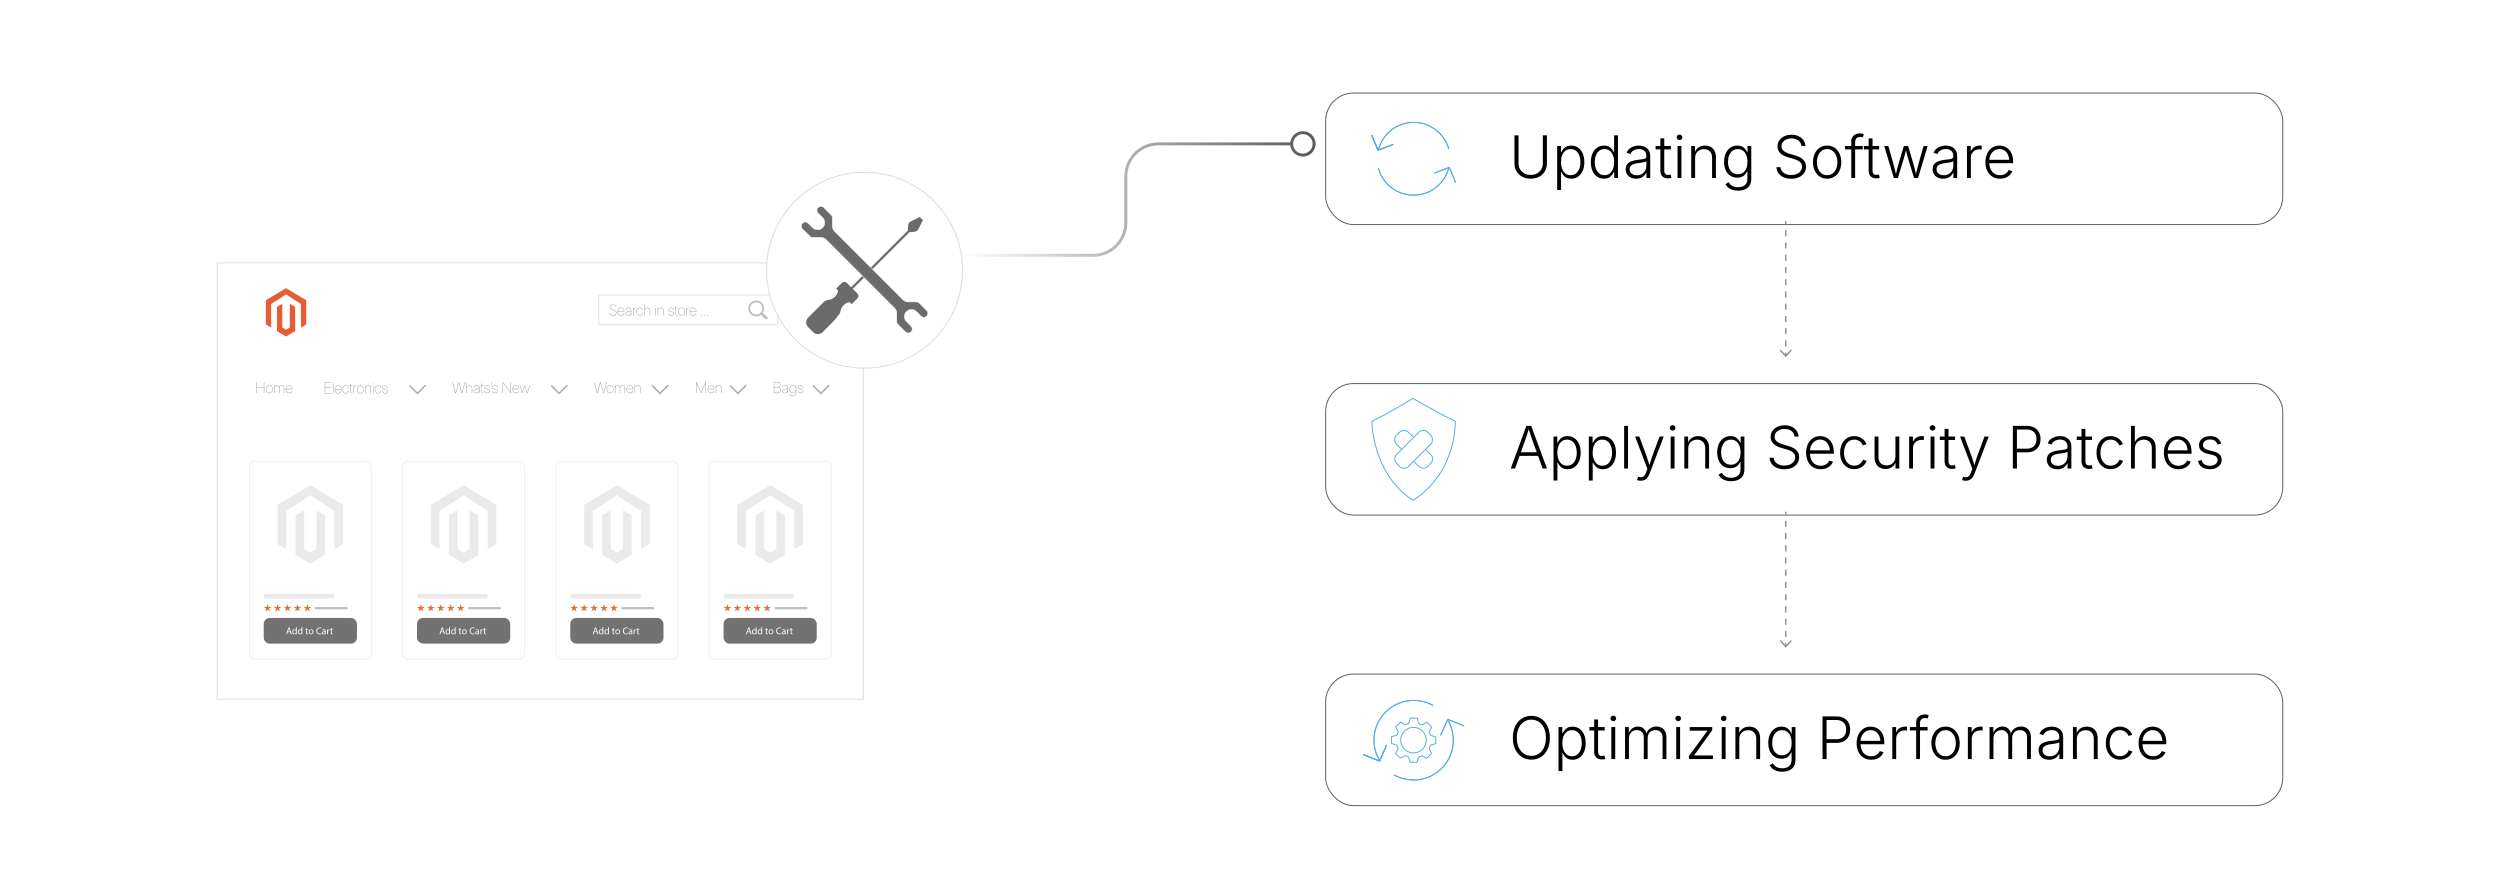 <?xml version="1.0" encoding="UTF-8"?><svg id="What-Is-A-Magento-Website-Maintenance-Plan" xmlns="http://www.w3.org/2000/svg" xmlns:xlink="http://www.w3.org/1999/xlink" viewBox="0 0 860 298.867"><defs><filter id="drop-shadow-1" filterUnits="userSpaceOnUse"><feOffset dx="0" dy="2.59"/><feGaussianBlur result="blur" stdDeviation="2.072"/><feFlood flood-color="#333" flood-opacity=".09"/><feComposite in2="blur" operator="in"/><feComposite in="SourceGraphic"/></filter><filter id="drop-shadow-2" filterUnits="userSpaceOnUse"><feOffset dx="0" dy="5.134"/><feGaussianBlur result="blur-2" stdDeviation="4.108"/><feFlood flood-color="#333" flood-opacity=".09"/><feComposite in2="blur-2" operator="in"/><feComposite in="SourceGraphic"/></filter><linearGradient id="linear-gradient" x1="331.099" y1="68.655" x2="452.563" y2="68.655" gradientUnits="userSpaceOnUse"><stop offset="0" stop-color="#fff"/><stop offset="1" stop-color="#585858"/></linearGradient><linearGradient id="linear-gradient-2" x1="331.099" y1="49.491" x2="452.563" y2="49.491" xlink:href="#linear-gradient"/><filter id="drop-shadow-3" filterUnits="userSpaceOnUse"><feOffset dx="0" dy="5.134"/><feGaussianBlur result="blur-3" stdDeviation="4.108"/><feFlood flood-color="#333" flood-opacity=".09"/><feComposite in2="blur-3" operator="in"/><feComposite in="SourceGraphic"/></filter><filter id="drop-shadow-4" filterUnits="userSpaceOnUse"><feOffset dx="0" dy="5.134"/><feGaussianBlur result="blur-4" stdDeviation="4.108"/><feFlood flood-color="#333" flood-opacity=".09"/><feComposite in2="blur-4" operator="in"/><feComposite in="SourceGraphic"/></filter><filter id="drop-shadow-5" filterUnits="userSpaceOnUse"><feOffset dx="0" dy="5.134"/><feGaussianBlur result="blur-5" stdDeviation="4.108"/><feFlood flood-color="#333" flood-opacity=".09"/><feComposite in2="blur-5" operator="in"/><feComposite in="SourceGraphic"/></filter></defs><rect x="74.735" y="87.842" width="222.217" height="150.085" fill="#fff" filter="url(#drop-shadow-1)" stroke="#ddd" stroke-miterlimit="10" stroke-width=".353"/><g id="LOGO"><polygon points="105.35 103.295 105.35 111.62 103.517 112.718 103.517 104.584 98.399 101.271 93.282 104.584 93.282 112.718 91.449 111.62 91.449 103.295 98.399 99.132 105.35 103.295" fill="#e45e34" stroke-width="0"/><polygon points="101.531 105.577 101.531 113.902 100.263 114.661 98.399 115.778 96.534 114.661 95.268 113.902 95.268 105.577 97.101 104.479 97.101 112.613 98.399 113.453 99.698 112.613 99.698 104.479 101.531 105.577" fill="#e45e34" stroke-width="0"/></g><rect x="206.026" y="101.496" width="61.33" height="10.273" fill="#fff" stroke="#bcbcbc" stroke-miterlimit="10" stroke-width=".142"/><path d="M210.852,108.58c-.226,0-.424-.039-.595-.118-.171-.079-.306-.188-.404-.329s-.154-.303-.166-.487h.116c.012.163.062.305.151.428.088.123.209.219.363.288.153.068.332.103.536.103.216,0,.404-.038.565-.112.161-.075.286-.179.375-.313.089-.134.134-.289.134-.464,0-.134-.029-.252-.088-.354s-.15-.193-.275-.272c-.125-.08-.289-.15-.491-.212l-.422-.13c-.294-.092-.515-.213-.66-.364-.146-.15-.219-.334-.219-.55,0-.184.048-.349.145-.495s.228-.26.396-.344c.167-.083.357-.125.57-.125.214,0,.402.043.564.128.162.085.29.202.385.351.096.148.149.318.161.511h-.115c-.019-.254-.116-.463-.294-.627-.177-.164-.411-.246-.701-.246-.189,0-.359.036-.51.109-.15.073-.269.173-.355.302-.086.128-.129.274-.129.438,0,.124.029.236.086.338.058.101.146.19.263.267.117.077.264.144.439.199l.427.13c.161.05.3.106.418.168s.216.131.292.208c.077.077.134.163.172.258.038.094.056.199.056.315,0,.194-.05.367-.149.519s-.238.271-.417.356c-.179.086-.387.129-.624.129Z" fill="#757575" stroke-width="0"/><path d="M213.609,108.565c-.228,0-.43-.059-.605-.177-.176-.118-.313-.28-.412-.486-.099-.206-.148-.44-.148-.703,0-.265.05-.5.148-.705s.236-.367.412-.484c.176-.118.377-.177.605-.177.17,0,.326.033.466.099.14.066.26.158.361.276.102.118.18.256.235.414s.083.331.083.516v.061h-2.25v-.116h2.174l-.042.02c0-.224-.045-.423-.134-.598-.09-.174-.212-.311-.367-.409s-.33-.148-.526-.148c-.205,0-.386.053-.544.159s-.282.253-.372.439-.134.402-.134.646v.005c0,.244.045.46.134.649s.213.335.372.442.339.16.544.16c.15,0,.293-.029.427-.088s.25-.142.348-.25c.098-.108.166-.235.205-.38h.121c-.04.167-.115.314-.224.439-.108.125-.239.223-.39.291-.152.069-.313.103-.486.103Z" fill="#757575" stroke-width="0"/><path d="M216.035,108.565c-.154,0-.3-.026-.437-.079s-.249-.134-.334-.244c-.085-.109-.128-.248-.128-.416,0-.109.02-.204.06-.285.041-.082.104-.151.19-.21.086-.059.199-.108.339-.148.14-.041.31-.074.511-.101.159-.021.298-.045.417-.07.119-.025.211-.059.277-.102.066-.043.1-.101.1-.175v-.07c0-.137-.038-.26-.113-.368s-.177-.193-.305-.256c-.128-.062-.271-.094-.431-.094-.159,0-.304.031-.434.094-.131.063-.234.149-.31.258-.077.108-.114.231-.114.366h-.116c0-.157.043-.299.13-.424.087-.125.205-.225.352-.299.147-.074.312-.11.492-.11.136,0,.262.021.378.063.117.042.219.1.307.176.088.075.156.164.206.265.05.102.074.211.074.33v1.858h-.115v-.547h-.005c-.05.119-.124.222-.22.31s-.21.156-.341.205c-.131.049-.274.073-.428.073ZM216.035,108.45c.181,0,.347-.038.497-.114.151-.076.271-.19.362-.343s.136-.342.136-.568v-.452c-.037.032-.079.059-.126.082s-.101.042-.163.058c-.062.016-.134.031-.217.044-.083.014-.179.028-.287.043-.24.033-.432.076-.577.128-.145.052-.249.118-.312.198-.063.081-.095.181-.095.301,0,.136.035.25.106.343.071.093.166.163.285.21.119.047.25.07.392.07Z" fill="#757575" stroke-width="0"/><path d="M217.817,108.525v-2.652h.116v.495h.002c.065-.157.175-.281.33-.373s.329-.137.521-.137h.061v.116h-.061c-.164,0-.311.037-.439.109s-.23.172-.304.299-.11.271-.11.436v1.708h-.116Z" fill="#757575" stroke-width="0"/><path d="M220.088,108.565c-.228,0-.43-.059-.605-.177-.176-.118-.313-.28-.412-.486-.099-.206-.148-.44-.148-.703,0-.265.05-.5.148-.705s.236-.367.412-.484c.176-.118.377-.177.605-.177.135,0,.261.021.378.064.116.043.221.104.313.185.093.081.171.176.234.286.062.111.107.234.134.369h-.118c-.025-.12-.066-.229-.123-.325-.057-.096-.126-.179-.208-.249-.082-.069-.174-.123-.277-.159-.103-.037-.214-.055-.333-.055-.205,0-.386.053-.544.159s-.282.254-.372.442c-.089.188-.134.405-.134.649,0,.244.045.46.134.649s.213.335.372.442.339.16.544.16c.119,0,.229-.019.333-.055.103-.037.195-.09.277-.16s.152-.152.208-.249c.057-.096.098-.205.123-.325h.118c-.027.136-.072.259-.134.369-.063.11-.141.206-.234.286-.093.081-.197.142-.313.185-.117.043-.243.064-.378.064Z" fill="#757575" stroke-width="0"/><path d="M221.765,106.797v1.728h-.116v-3.742h.116v1.693h-.03c.06-.214.18-.375.358-.482.178-.107.374-.161.586-.161.192,0,.362.041.508.122.146.082.262.194.345.338.084.144.125.312.125.505v1.728h-.115v-1.728c0-.254-.081-.459-.241-.615s-.368-.233-.623-.233c-.174,0-.331.036-.468.109-.138.073-.247.173-.327.301-.08.128-.119.274-.119.438Z" fill="#757575" stroke-width="0"/><path d="M225.514,105.183c-.032,0-.059-.012-.083-.035s-.035-.051-.035-.083c0-.033.012-.062.035-.084s.051-.034.083-.034c.034,0,.062.011.084.034.022.022.034.051.034.084,0,.032-.011.06-.034.083-.023.023-.051.035-.084.035ZM225.457,108.525v-2.652h.116v2.652h-.116Z" fill="#757575" stroke-width="0"/><path d="M226.36,106.797v1.728h-.116v-2.652h.116v.603h-.03c.06-.214.18-.375.358-.482.178-.107.374-.161.586-.161.192,0,.362.041.508.122.146.082.262.194.345.338.084.144.125.312.125.505v1.728h-.115v-1.728c0-.254-.081-.459-.241-.615s-.368-.233-.623-.233c-.174,0-.331.036-.468.109-.138.073-.247.173-.327.301-.08.128-.119.274-.119.438Z" fill="#757575" stroke-width="0"/><path d="M230.871,108.56c-.194,0-.361-.035-.501-.104-.14-.07-.249-.167-.327-.29-.078-.124-.12-.269-.127-.435h.116c.01.218.087.391.232.52.145.129.347.193.606.193.254,0,.456-.06.604-.181.148-.121.223-.278.223-.472,0-.146-.049-.251-.147-.317-.098-.066-.241-.121-.428-.165l-.459-.108c-.228-.054-.4-.128-.518-.224s-.176-.23-.176-.404c0-.147.038-.276.113-.387s.181-.196.317-.257c.137-.061.294-.092.474-.092s.333.033.463.098c.129.065.232.159.308.282.075.123.119.272.13.448h-.116c-.021-.234-.099-.412-.231-.532s-.317-.181-.555-.181-.429.057-.573.169-.216.263-.216.451c0,.146.051.257.153.333s.25.137.444.182l.464.108c.214.05.379.118.494.204s.172.216.172.392c0,.152-.039.287-.115.402-.077.116-.186.206-.327.27s-.307.097-.5.097Z" fill="#757575" stroke-width="0"/><path d="M233.123,105.873v.116h-1.11v-.116h1.11ZM232.424,105.15h.116v2.873c0,.132.031.23.094.293.062.062.16.094.292.094h.196v.116h-.196c-.163,0-.287-.043-.373-.129-.086-.086-.129-.21-.129-.373v-2.873Z" fill="#757575" stroke-width="0"/><path d="M234.479,108.565c-.228,0-.43-.059-.605-.177-.176-.118-.313-.28-.412-.486-.099-.206-.148-.44-.148-.703,0-.265.05-.5.148-.705s.236-.367.412-.484c.176-.118.377-.177.605-.177.228,0,.428.059.603.177.174.118.311.279.409.484s.148.44.148.705c0,.263-.05.497-.148.703-.099.206-.235.368-.409.486-.174.118-.375.177-.603.177ZM234.479,108.45c.204,0,.385-.053.542-.16.158-.106.281-.253.369-.442.089-.188.133-.405.133-.649,0-.245-.044-.461-.133-.649-.088-.188-.211-.335-.369-.442-.157-.106-.338-.159-.542-.159-.205,0-.386.053-.544.159s-.282.254-.372.442c-.089.188-.134.405-.134.649,0,.244.045.46.134.649s.213.335.372.442.339.16.544.16Z" fill="#757575" stroke-width="0"/><path d="M236.141,108.525v-2.652h.116v.495h.002c.065-.157.175-.281.33-.373s.329-.137.521-.137h.061v.116h-.061c-.164,0-.311.037-.439.109s-.23.172-.304.299-.11.271-.11.436v1.708h-.116Z" fill="#757575" stroke-width="0"/><path d="M238.411,108.565c-.228,0-.43-.059-.605-.177-.176-.118-.313-.28-.412-.486-.099-.206-.148-.44-.148-.703,0-.265.05-.5.148-.705s.236-.367.412-.484c.176-.118.377-.177.605-.177.17,0,.326.033.466.099.14.066.26.158.361.276.102.118.18.256.235.414s.083.331.083.516v.061h-2.25v-.116h2.174l-.042.02c0-.224-.045-.423-.134-.598-.09-.174-.212-.311-.367-.409s-.33-.148-.526-.148c-.205,0-.386.053-.544.159s-.282.253-.372.439-.134.402-.134.646v.005c0,.244.045.46.134.649s.213.335.372.442.339.16.544.16c.15,0,.293-.029.427-.088s.25-.142.348-.25c.098-.108.166-.235.205-.38h.121c-.04.167-.115.314-.224.439-.108.125-.239.223-.39.291-.152.069-.313.103-.486.103Z" fill="#757575" stroke-width="0"/><path d="M241.339,108.555c-.037,0-.069-.014-.096-.041-.027-.026-.04-.059-.04-.095,0-.039.013-.071.04-.097s.059-.039.096-.039c.038,0,.07.013.097.039.026.026.039.058.039.097,0,.037-.013.069-.039.095-.026.027-.059.041-.097.041Z" fill="#757575" stroke-width="0"/><path d="M242.344,108.555c-.037,0-.069-.014-.096-.041-.027-.026-.04-.059-.04-.095,0-.039.013-.071.04-.097s.059-.039.096-.039c.038,0,.07.013.097.039.026.026.039.058.039.097,0,.037-.013.069-.039.095-.026.027-.059.041-.097.041Z" fill="#757575" stroke-width="0"/><path d="M243.348,108.555c-.037,0-.069-.014-.096-.041-.027-.026-.04-.059-.04-.095,0-.039.013-.071.04-.097s.059-.039.096-.039c.038,0,.07.013.097.039.026.026.039.058.039.097,0,.037-.013.069-.039.095-.026.027-.059.041-.097.041Z" fill="#757575" stroke-width="0"/><path d="M260.137,103.374h.001v0c.751 0,1.431.305,1.923.797.491.491.795,1.171.796,1.921h0v.004h-0c-0.0.302-.05.593-.141.865-.015.046-.031.089-.048.131v0c-.079.199-.18.387-.302.561l1.582,1.422.001.001.009.008.001.001c.089.085.138.199.144.315.006.114-.03.231-.108.325l-.001.001-.01.011-.002.002-.008.009-.001.001c-.085.089-.199.138-.315.144-.114.006-.231-.029-.325-.108l-.001-.001-.011-.01-.002-.001-1.619-1.455c-.048.034-.097.066-.146.096-.067.041-.137.08-.207.115-.365.182-.776.284-1.212.284v0h-.001v-0c-.751-0-1.431-.305-1.923-.797-.491-.491-.795-1.171-.796-1.921h-0v-.003h0c0-.751.305-1.431.797-1.923.491-.491,1.171-.795,1.921-.796v-0h.002ZM260.138,103.984v0h-.003v-0c-.581 0-1.109.237-1.49.618-.381.381-.618.909-.618,1.491h0v.003h-0c0.0.581.237,1.108.618,1.49.381.382.909.618,1.491.618v-0h.003v0c.581-0,1.108-.237,1.49-.618.381-.381.618-.909.618-1.491h-0v-.003h0c-0-.581-.237-1.109-.618-1.49-.381-.382-.909-.618-1.491-.618h0Z" fill="#bcbcbc" stroke-width="0"/><path d="M273.443,103.308h6.353c.415,0,.393.168.357.597l-.236,3.012c-.04.48-.006.364-.515.436l-4.672.594.247.717h5.033c.068.255.161.669.229.953h-.836l-.08-.29h-4.021c-.923-.016-.83.234-1.051-.563l-1.585-5.762h-.761v-.552h1.335c.062.232.148.623.206.858h0ZM275.558,109.526c.356,0,.645.289.645.645,0,.357-.289.645-.645.645s-.645-.289-.645-.645c0-.356.289-.645.645-.645h0ZM278.22,109.526c.356,0,.645.289.645.645,0,.357-.289.645-.645.645-.357,0-.645-.289-.645-.645-0-.356.289-.645.645-.645h0ZM274,105.382h1.028l-.373-1.56c-.368,0-.73-.001-1.085-.001l.125.467.004-.001.3,1.094h0ZM275.192,103.823l.373,1.559h.99l-.374-1.558-.989-.001h0ZM276.719,103.825l.374,1.557h.947l-.373-1.556-.948-.001h0ZM278.206,103.827l.373,1.556h.948l.105-1.25c.029-.349.091-.304-.247-.304-.385-.001-.78-.001-1.179-.001h0ZM279.494,105.779h-.82l.27,1.128.067-.009c.413-.059.386.035.419-.355l.064-.764h0ZM278.423,106.978l-.287-1.199h-.946l.318,1.324.916-.125h0ZM276.986,107.173l-.336-1.395h-.991l.366,1.526.961-.131h0ZM275.504,107.375l-.382-1.597h-1.014l.474,1.723.922-.126h0Z" fill="#bcbcbc" fill-rule="evenodd" stroke-width="0"/><path d="M88.277,135.216v-3.742h.116v1.773h2.38v-1.773h.115v3.742h-.115v-1.853h-2.38v1.853h-.116Z" fill="#757575" stroke-width="0"/><path d="M92.642,135.256c-.228,0-.43-.059-.605-.177-.176-.118-.313-.28-.412-.486-.099-.206-.148-.44-.148-.703,0-.265.05-.5.148-.705s.236-.367.412-.484c.176-.118.377-.177.605-.177.228,0,.428.059.603.177.174.118.311.279.409.484s.148.44.148.705c0,.263-.05.497-.148.703-.099.206-.235.368-.409.486-.174.118-.375.177-.603.177ZM92.642,135.141c.204,0,.385-.053.542-.16.158-.106.281-.253.369-.442.089-.188.133-.405.133-.649,0-.245-.044-.461-.133-.649-.088-.188-.211-.335-.369-.442-.157-.106-.338-.159-.542-.159-.205,0-.386.053-.544.159s-.282.254-.372.442c-.089.188-.134.405-.134.649,0,.244.045.46.134.649s.213.335.372.442.339.16.544.16Z" fill="#757575" stroke-width="0"/><path d="M94.304,135.216v-2.652h.116v.603h-.041c.035-.144.099-.264.19-.358.091-.095.197-.166.317-.213.121-.048.243-.072.367-.072.208,0,.385.062.531.185s.238.289.275.499h-.045c.032-.141.09-.262.176-.364s.19-.181.314-.236.26-.083.407-.083c.176,0,.328.039.455.117.127.078.226.189.295.333.07.144.104.315.104.515v1.728h-.116v-1.728c0-.271-.066-.48-.2-.628-.133-.147-.312-.221-.539-.221-.15,0-.288.033-.412.099-.124.066-.223.162-.296.289s-.11.28-.11.461v1.728h-.116v-1.728c0-.271-.065-.48-.197-.628-.131-.147-.307-.221-.526-.221-.157,0-.299.036-.424.109s-.225.173-.299.3c-.074.127-.11.273-.11.439v1.728h-.116Z" fill="#757575" stroke-width="0"/><path d="M99.432,135.256c-.228,0-.43-.059-.605-.177-.176-.118-.313-.28-.412-.486-.099-.206-.148-.44-.148-.703,0-.265.05-.5.148-.705s.236-.367.412-.484c.176-.118.377-.177.605-.177.17,0,.326.033.466.099.14.066.26.158.361.276.102.118.18.256.235.414s.083.331.083.516v.061h-2.25v-.116h2.174l-.042.02c0-.224-.045-.423-.134-.598-.09-.174-.212-.311-.367-.409s-.33-.148-.526-.148c-.205,0-.386.053-.544.159s-.282.253-.372.439-.134.402-.134.646v.005c0,.244.045.46.134.649s.213.335.372.442.339.16.544.16c.15,0,.293-.029.427-.088s.25-.142.348-.25c.098-.108.166-.235.205-.38h.121c-.04.167-.115.314-.224.439-.108.125-.239.223-.39.291-.152.069-.313.103-.486.103Z" fill="#757575" stroke-width="0"/><path d="M111.736,135.308v-3.742h2.265v.116h-2.149v1.657h1.956v.116h-1.956v1.737h2.149v.116h-2.265Z" fill="#757575" stroke-width="0"/><path d="M114.642,131.566v3.742h-.116v-3.742h.116Z" fill="#757575" stroke-width="0"/><path d="M116.309,135.348c-.228,0-.43-.059-.605-.177-.176-.118-.313-.28-.412-.486-.099-.206-.148-.44-.148-.703,0-.265.05-.5.148-.705s.236-.367.412-.484c.176-.118.377-.177.605-.177.17,0,.326.033.466.099.14.066.26.158.361.276.102.118.18.256.235.414s.083.331.083.516v.061h-2.25v-.116h2.174l-.042.02c0-.224-.045-.423-.134-.598-.09-.174-.212-.311-.367-.409s-.33-.148-.526-.148c-.205,0-.386.053-.544.159s-.282.253-.372.439-.134.402-.134.646v.005c0,.244.045.46.134.649s.213.335.372.442.339.16.544.16c.15,0,.293-.029.427-.088s.25-.142.348-.25c.098-.108.166-.235.205-.38h.121c-.04.167-.115.314-.224.439-.108.125-.239.223-.39.291-.152.069-.313.103-.486.103Z" fill="#757575" stroke-width="0"/><path d="M118.941,135.348c-.228,0-.43-.059-.605-.177-.176-.118-.313-.28-.412-.486-.099-.206-.148-.44-.148-.703,0-.265.05-.5.148-.705s.236-.367.412-.484c.176-.118.377-.177.605-.177.135,0,.261.021.378.064.116.043.221.104.313.185.093.081.171.176.234.286.062.111.107.234.134.369h-.118c-.025-.12-.066-.229-.123-.325-.057-.096-.126-.179-.208-.249-.082-.069-.174-.123-.277-.159-.103-.037-.214-.055-.333-.055-.205,0-.386.053-.544.159s-.282.254-.372.442c-.089.188-.134.405-.134.649,0,.244.045.46.134.649s.213.335.372.442.339.16.544.16c.119,0,.229-.019.333-.055.103-.037.195-.09.277-.16s.152-.152.208-.249c.057-.096.098-.205.123-.325h.118c-.027.136-.072.259-.134.369-.063.11-.141.206-.234.286-.093.081-.197.142-.313.185-.117.043-.243.064-.378.064Z" fill="#757575" stroke-width="0"/><path d="M121.276,132.656v.116h-1.11v-.116h1.11ZM120.578,131.933h.116v2.873c0,.132.031.23.094.293.062.062.16.094.292.094h.196v.116h-.196c-.163,0-.287-.043-.373-.129-.086-.086-.129-.21-.129-.373v-2.873Z" fill="#757575" stroke-width="0"/><path d="M121.688,135.308v-2.652h.116v.495h.002c.065-.157.175-.281.33-.373s.329-.137.521-.137h.061v.116h-.061c-.164,0-.311.037-.439.109s-.23.172-.304.299-.11.271-.11.436v1.708h-.116Z" fill="#757575" stroke-width="0"/><path d="M123.958,135.348c-.228,0-.43-.059-.605-.177-.176-.118-.313-.28-.412-.486-.099-.206-.148-.44-.148-.703,0-.265.05-.5.148-.705s.236-.367.412-.484c.176-.118.377-.177.605-.177.228,0,.428.059.603.177.174.118.311.279.409.484s.148.44.148.705c0,.263-.05.497-.148.703-.099.206-.235.368-.409.486-.174.118-.375.177-.603.177ZM123.958,135.233c.204,0,.385-.053.542-.16.158-.106.281-.253.369-.442.089-.188.133-.405.133-.649,0-.245-.044-.461-.133-.649-.088-.188-.211-.335-.369-.442-.157-.106-.338-.159-.542-.159-.205,0-.386.053-.544.159s-.282.254-.372.442c-.089.188-.134.405-.134.649,0,.244.045.46.134.649s.213.335.372.442.339.16.544.16Z" fill="#757575" stroke-width="0"/><path d="M125.736,133.581v1.728h-.116v-2.652h.116v.603h-.03c.06-.214.18-.375.358-.482.178-.107.374-.161.586-.161.192,0,.362.041.508.122.146.082.262.194.345.338.084.144.125.312.125.505v1.728h-.115v-1.728c0-.254-.081-.459-.241-.615s-.368-.233-.623-.233c-.174,0-.331.036-.468.109-.138.073-.247.173-.327.301-.08.128-.119.274-.119.438Z" fill="#757575" stroke-width="0"/><path d="M128.359,131.966c-.032,0-.059-.012-.083-.035s-.035-.051-.035-.083c0-.033.012-.062.035-.084s.051-.034.083-.034c.034,0,.062.011.084.034.022.022.034.051.034.084,0,.032-.011.06-.034.083-.023.023-.051.035-.084.035ZM128.302,135.308v-2.652h.116v2.652h-.116Z" fill="#757575" stroke-width="0"/><path d="M130.085,135.348c-.228,0-.43-.059-.605-.177-.176-.118-.313-.28-.412-.486-.099-.206-.148-.44-.148-.703,0-.265.05-.5.148-.705s.236-.367.412-.484c.176-.118.377-.177.605-.177.135,0,.261.021.378.064.116.043.221.104.313.185.093.081.171.176.234.286.062.111.107.234.134.369h-.118c-.025-.12-.066-.229-.123-.325-.057-.096-.126-.179-.208-.249-.082-.069-.174-.123-.277-.159-.103-.037-.214-.055-.333-.055-.205,0-.386.053-.544.159s-.282.254-.372.442c-.089.188-.134.405-.134.649,0,.244.045.46.134.649s.213.335.372.442.339.16.544.16c.119,0,.229-.019.333-.055.103-.037.195-.09.277-.16s.152-.152.208-.249c.057-.096.098-.205.123-.325h.118c-.027.136-.072.259-.134.369-.063.11-.141.206-.234.286-.093.081-.197.142-.313.185-.117.043-.243.064-.378.064Z" fill="#757575" stroke-width="0"/><path d="M132.466,135.343c-.194,0-.361-.035-.501-.104-.14-.07-.249-.167-.327-.29-.078-.124-.12-.269-.127-.435h.116c.01.218.087.391.232.52.145.129.347.193.606.193.254,0,.456-.06.604-.181.148-.121.223-.278.223-.472,0-.146-.049-.251-.147-.317-.098-.066-.241-.121-.428-.165l-.459-.108c-.228-.054-.4-.128-.518-.224s-.176-.23-.176-.404c0-.147.038-.276.113-.387s.181-.196.317-.257c.137-.061.294-.092.474-.092s.333.033.463.098c.129.065.232.159.308.282.075.123.119.272.13.448h-.116c-.021-.234-.099-.412-.231-.532s-.317-.181-.555-.181-.429.057-.573.169-.216.263-.216.451c0,.146.051.257.153.333s.25.137.444.182l.464.108c.214.05.379.118.494.204s.172.216.172.392c0,.152-.039.287-.115.402-.077.116-.186.206-.327.27s-.307.097-.5.097Z" fill="#757575" stroke-width="0"/><polyline points="140.873 132.6 143.593 135.321 146.416 132.497" fill="none" stroke="#aaa" stroke-miterlimit="10" stroke-width=".518"/><path d="M156.647,135.216l-1.06-3.742h.121l.809,2.858.079.281.078.281c.026.094.052.188.079.281h-.035c.025-.094.05-.188.075-.281.025-.094.05-.188.076-.281.025-.094.05-.188.075-.281l.778-2.858h.176l.778,2.858c.025.094.05.188.076.281.025.094.05.188.075.281s.05.188.075.281h-.035c.027-.094.053-.188.079-.281s.052-.188.078-.281c.026-.094.052-.188.079-.281l.809-2.858h.121l-1.06,3.742h-.176l-.756-2.772c-.042-.154-.083-.308-.124-.462-.041-.154-.083-.308-.125-.462h.035c-.042.154-.083.308-.124.462-.041.154-.083.308-.125.462l-.756,2.772h-.176Z" fill="#757575" stroke-width="0"/><path d="M160.534,133.488v1.728h-.116v-3.742h.116v1.693h-.03c.06-.214.18-.375.358-.482.178-.107.374-.161.586-.161.192,0,.362.041.508.122.146.082.262.194.345.338.084.144.125.312.125.505v1.728h-.115v-1.728c0-.254-.081-.459-.241-.615s-.368-.233-.623-.233c-.174,0-.331.036-.468.109-.138.073-.247.173-.327.301-.08.128-.119.274-.119.438Z" fill="#757575" stroke-width="0"/><path d="M163.839,135.256c-.154,0-.3-.026-.437-.079s-.249-.134-.334-.244c-.085-.109-.128-.248-.128-.416,0-.109.02-.204.06-.285.041-.082.104-.151.19-.21.086-.059.199-.108.339-.148.14-.041.31-.074.511-.101.159-.021.298-.045.417-.07.119-.025.211-.059.277-.102.066-.043.1-.101.1-.175v-.07c0-.137-.038-.26-.113-.368s-.177-.193-.305-.256c-.128-.062-.271-.094-.431-.094-.159,0-.304.031-.434.094-.131.063-.234.149-.31.258-.077.108-.114.231-.114.366h-.116c0-.157.043-.299.13-.424.087-.125.205-.225.352-.299.147-.074.312-.11.492-.11.136,0,.262.021.378.063.117.042.219.1.307.176.088.075.156.164.206.265.05.102.074.211.074.33v1.858h-.115v-.547h-.005c-.05.119-.124.222-.22.31s-.21.156-.341.205c-.131.049-.274.073-.428.073ZM163.839,135.141c.181,0,.347-.038.497-.114.151-.076.271-.19.362-.343s.136-.342.136-.568v-.452c-.037.032-.079.059-.126.082s-.101.042-.163.058c-.062.016-.134.031-.217.044-.083.014-.179.028-.287.043-.24.033-.432.076-.577.128-.145.052-.249.118-.312.198-.063.081-.095.181-.095.301,0,.136.035.25.106.343.071.093.166.163.285.21.119.047.25.07.392.07Z" fill="#757575" stroke-width="0"/><path d="M166.395,132.564v.116h-1.11v-.116h1.11ZM165.697,131.841h.116v2.873c0,.132.031.23.094.293.062.062.16.094.292.094h.196v.116h-.196c-.163,0-.287-.043-.373-.129-.086-.086-.129-.21-.129-.373v-2.873Z" fill="#757575" stroke-width="0"/><path d="M167.576,135.251c-.194,0-.361-.035-.501-.104-.14-.07-.249-.167-.327-.29-.078-.124-.12-.269-.127-.435h.116c.01.218.087.391.232.52.145.129.347.193.606.193.254,0,.456-.06.604-.181.148-.121.223-.278.223-.472,0-.146-.049-.251-.147-.317-.098-.066-.241-.121-.428-.165l-.459-.108c-.228-.054-.4-.128-.518-.224s-.176-.23-.176-.404c0-.147.038-.276.113-.387s.181-.196.317-.257c.137-.061.294-.092.474-.092s.333.033.463.098c.129.065.232.159.308.282.075.123.119.272.13.448h-.116c-.021-.234-.099-.412-.231-.532s-.317-.181-.555-.181-.429.057-.573.169-.216.263-.216.451c0,.146.051.257.153.333s.25.137.444.182l.464.108c.214.05.379.118.494.204s.172.216.172.392c0,.152-.039.287-.115.402-.077.116-.186.206-.327.27s-.307.097-.5.097Z" fill="#757575" stroke-width="0"/><path d="M168.969,132.564l.216-1.09h.125l-.241,1.09h-.101Z" fill="#757575" stroke-width="0"/><path d="M170.235,135.251c-.194,0-.361-.035-.501-.104-.14-.07-.249-.167-.327-.29-.078-.124-.12-.269-.127-.435h.116c.01.218.087.391.232.52.145.129.347.193.606.193.254,0,.456-.06.604-.181.148-.121.223-.278.223-.472,0-.146-.049-.251-.147-.317-.098-.066-.241-.121-.428-.165l-.459-.108c-.228-.054-.4-.128-.518-.224s-.176-.23-.176-.404c0-.147.038-.276.113-.387s.181-.196.317-.257c.137-.061.294-.092.474-.092s.333.033.463.098c.129.065.232.159.308.282.075.123.119.272.13.448h-.116c-.021-.234-.099-.412-.231-.532s-.317-.181-.555-.181-.429.057-.573.169-.216.263-.216.451c0,.146.051.257.153.333s.25.137.444.182l.464.108c.214.05.379.118.494.204s.172.216.172.392c0,.152-.039.287-.115.402-.077.116-.186.206-.327.27s-.307.097-.5.097Z" fill="#757575" stroke-width="0"/><path d="M172.924,135.216v-3.742h.11l2.067,2.84c.063.087.126.174.188.261.062.087.124.173.186.26.062.086.124.173.186.26h-.045c0-.087-0-.174-.001-.26-0-.086-.001-.173-.002-.26-0-.087-.001-.174-.001-.261v-2.84h.115v3.742h-.11l-2.062-2.835c-.064-.087-.126-.174-.188-.261s-.124-.174-.186-.261c-.062-.087-.125-.174-.188-.261h.042c0,.087 0.0.174.001.261s.001.174.002.261.001.174.001.261v2.835h-.116Z" fill="#757575" stroke-width="0"/><path d="M177.479,135.256c-.228,0-.43-.059-.605-.177-.176-.118-.313-.28-.412-.486-.099-.206-.148-.44-.148-.703,0-.265.05-.5.148-.705s.236-.367.412-.484c.176-.118.377-.177.605-.177.17,0,.326.033.466.099.14.066.26.158.361.276.102.118.18.256.235.414s.083.331.083.516v.061h-2.25v-.116h2.174l-.042.02c0-.224-.045-.423-.134-.598-.09-.174-.212-.311-.367-.409s-.33-.148-.526-.148c-.205,0-.386.053-.544.159s-.282.253-.372.439-.134.402-.134.646v.005c0,.244.045.46.134.649s.213.335.372.442.339.16.544.16c.15,0,.293-.029.427-.088s.25-.142.348-.25c.098-.108.166-.235.205-.38h.121c-.04.167-.115.314-.224.439-.108.125-.239.223-.39.291-.152.069-.313.103-.486.103Z" fill="#757575" stroke-width="0"/><path d="M179.548,135.216l-.773-2.652h.118l.562,1.929c.033.114.066.228.098.341s.064.228.096.342h-.041c.037-.114.073-.228.109-.342s.072-.228.109-.341l.633-1.929h.153l.633,1.929c.039.114.076.228.111.341s.071.228.108.342h-.04c.033-.114.066-.228.098-.342s.063-.228.096-.341l.562-1.929h.118l-.773,2.652h-.161l-.71-2.169c-.015-.05-.031-.1-.046-.148-.016-.048-.032-.097-.047-.147-.015-.049-.031-.098-.047-.146h.047c-.015.048-.03.097-.046.146-.016.05-.031.099-.046.147-.015.049-.031.098-.048.148l-.71,2.169h-.161Z" fill="#757575" stroke-width="0"/><polyline points="189.61 132.6 192.33 135.321 195.154 132.497" fill="none" stroke="#aaa" stroke-miterlimit="10" stroke-width=".518"/><path d="M205.384,135.216l-1.06-3.742h.121l.809,2.858.079.281.078.281c.026.094.052.188.079.281h-.035c.025-.094.05-.188.075-.281.025-.094.05-.188.076-.281.025-.094.05-.188.075-.281l.778-2.858h.176l.778,2.858c.025.094.05.188.076.281.025.094.05.188.075.281s.05.188.075.281h-.035c.027-.094.053-.188.079-.281s.052-.188.078-.281c.026-.094.052-.188.079-.281l.809-2.858h.121l-1.06,3.742h-.176l-.756-2.772c-.042-.154-.083-.308-.124-.462-.041-.154-.083-.308-.125-.462h.035c-.042.154-.083.308-.124.462-.041.154-.083.308-.125.462l-.756,2.772h-.176Z" fill="#757575" stroke-width="0"/><path d="M209.889,135.256c-.228,0-.43-.059-.605-.177-.176-.118-.313-.28-.412-.486-.099-.206-.148-.44-.148-.703,0-.265.05-.5.148-.705s.236-.367.412-.484c.176-.118.377-.177.605-.177.228,0,.428.059.603.177.174.118.311.279.409.484s.148.44.148.705c0,.263-.05.497-.148.703-.099.206-.235.368-.409.486-.174.118-.375.177-.603.177ZM209.889,135.141c.204,0,.385-.053.542-.16.158-.106.281-.253.369-.442.089-.188.133-.405.133-.649,0-.245-.044-.461-.133-.649-.088-.188-.211-.335-.369-.442-.157-.106-.338-.159-.542-.159-.205,0-.386.053-.544.159s-.282.254-.372.442c-.089.188-.134.405-.134.649,0,.244.045.46.134.649s.213.335.372.442.339.16.544.16Z" fill="#757575" stroke-width="0"/><path d="M211.551,135.216v-2.652h.116v.603h-.041c.035-.144.099-.264.19-.358.091-.095.197-.166.317-.213.121-.048.243-.072.367-.072.208,0,.385.062.531.185s.238.289.275.499h-.045c.032-.141.09-.262.176-.364s.19-.181.314-.236.26-.083.407-.083c.176,0,.328.039.455.117.127.078.226.189.295.333.07.144.104.315.104.515v1.728h-.116v-1.728c0-.271-.066-.48-.2-.628-.133-.147-.312-.221-.539-.221-.15,0-.288.033-.412.099-.124.066-.223.162-.296.289s-.11.28-.11.461v1.728h-.116v-1.728c0-.271-.065-.48-.197-.628-.131-.147-.307-.221-.526-.221-.157,0-.299.036-.424.109s-.225.173-.299.3c-.074.127-.11.273-.11.439v1.728h-.116Z" fill="#757575" stroke-width="0"/><path d="M216.679,135.256c-.228,0-.43-.059-.605-.177-.176-.118-.313-.28-.412-.486-.099-.206-.148-.44-.148-.703,0-.265.05-.5.148-.705s.236-.367.412-.484c.176-.118.377-.177.605-.177.17,0,.326.033.466.099.14.066.26.158.361.276.102.118.18.256.235.414s.083.331.083.516v.061h-2.25v-.116h2.174l-.042.02c0-.224-.045-.423-.134-.598-.09-.174-.212-.311-.367-.409s-.33-.148-.526-.148c-.205,0-.386.053-.544.159s-.282.253-.372.439-.134.402-.134.646v.005c0,.244.045.46.134.649s.213.335.372.442.339.16.544.16c.15,0,.293-.029.427-.088s.25-.142.348-.25c.098-.108.166-.235.205-.38h.121c-.04.167-.115.314-.224.439-.108.125-.239.223-.39.291-.152.069-.313.103-.486.103Z" fill="#757575" stroke-width="0"/><path d="M218.432,133.488v1.728h-.116v-2.652h.116v.603h-.03c.06-.214.18-.375.358-.482.178-.107.374-.161.586-.161.192,0,.362.041.508.122.146.082.262.194.345.338.084.144.125.312.125.505v1.728h-.115v-1.728c0-.254-.081-.459-.241-.615s-.368-.233-.623-.233c-.174,0-.331.036-.468.109-.138.073-.247.173-.327.301-.08.128-.119.274-.119.438Z" fill="#757575" stroke-width="0"/><polyline points="224.336 132.6 227.057 135.321 229.88 132.497" fill="none" stroke="#aaa" stroke-miterlimit="10" stroke-width=".518"/><path d="M239.421,135.216v-3.742h.161l1.293,2.979c.025.057.05.114.074.17.024.057.049.114.073.171.024.057.049.114.073.171.024.057.049.114.074.17h-.06c.025-.057.05-.114.074-.17.024-.057.049-.114.074-.171.025-.057.05-.114.074-.171.024-.057.049-.114.074-.17l1.291-2.979h.161v3.742h-.115v-3.054c0-.067,0-.134.001-.201s.001-.134.001-.201v-.201h.035c-.029.067-.057.134-.085.201s-.057.134-.085.201-.057.134-.086.201c-.029.067-.058.134-.087.201l-1.238,2.853h-.116l-1.238-2.853c-.028-.067-.058-.134-.086-.201-.029-.067-.059-.134-.087-.201s-.057-.134-.085-.201c-.028-.067-.057-.134-.085-.201h.035v.201c0,.067 0.0.134.001.201s.001.134.001.201v3.054h-.116Z" fill="#757575" stroke-width="0"/><path d="M244.609,135.256c-.228,0-.43-.059-.605-.177-.176-.118-.313-.28-.412-.486-.099-.206-.148-.44-.148-.703,0-.265.05-.5.148-.705s.236-.367.412-.484c.176-.118.377-.177.605-.177.17,0,.326.033.466.099.14.066.26.158.361.276.102.118.18.256.235.414s.083.331.083.516v.061h-2.25v-.116h2.174l-.042.02c0-.224-.045-.423-.134-.598-.09-.174-.212-.311-.367-.409s-.33-.148-.526-.148c-.205,0-.386.053-.544.159s-.282.253-.372.439-.134.402-.134.646v.005c0,.244.045.46.134.649s.213.335.372.442.339.16.544.16c.15,0,.293-.029.427-.088s.25-.142.348-.25c.098-.108.166-.235.205-.38h.121c-.04.167-.115.314-.224.439-.108.125-.239.223-.39.291-.152.069-.313.103-.486.103Z" fill="#757575" stroke-width="0"/><path d="M246.362,133.488v1.728h-.116v-2.652h.116v.603h-.03c.06-.214.18-.375.358-.482.178-.107.374-.161.586-.161.192,0,.362.041.508.122.146.082.262.194.345.338.084.144.125.312.125.505v1.728h-.115v-1.728c0-.254-.081-.459-.241-.615s-.368-.233-.623-.233c-.174,0-.331.036-.468.109-.138.073-.247.173-.327.301-.08.128-.119.274-.119.438Z" fill="#757575" stroke-width="0"/><polyline points="251.117 132.6 253.838 135.321 256.661 132.497" fill="none" stroke="#aaa" stroke-miterlimit="10" stroke-width=".518"/><path d="M266.204,135.216v-3.742h1.165c.223,0,.418.038.586.114s.299.186.393.328c.094.143.141.312.141.507,0,.147-.031.282-.092.403-.061.121-.142.223-.242.306s-.21.142-.329.177v.002c.136.021.265.071.388.149.123.078.224.181.302.309.079.128.118.278.118.451,0,.196-.046.369-.139.519-.093.15-.225.267-.395.351-.17.083-.372.125-.606.125h-1.291ZM266.32,133.257h1.175c.171,0,.322-.039.455-.116s.236-.179.312-.305.113-.264.113-.413c0-.264-.093-.469-.28-.615-.187-.146-.428-.218-.725-.218h-1.049v1.667ZM266.32,135.1h1.175c.32,0,.571-.082.752-.245s.272-.375.272-.634c0-.179-.049-.332-.146-.458s-.224-.223-.38-.29c-.156-.067-.323-.101-.499-.101h-1.175v1.728Z" fill="#757575" stroke-width="0"/><path d="M269.96,135.256c-.154,0-.3-.026-.437-.079s-.249-.134-.334-.244c-.085-.109-.128-.248-.128-.416,0-.109.02-.204.06-.285.041-.082.104-.151.19-.21.086-.059.199-.108.339-.148.14-.041.31-.074.511-.101.159-.021.298-.045.417-.07.119-.025.211-.059.277-.102.066-.043.1-.101.1-.175v-.07c0-.137-.038-.26-.113-.368s-.177-.193-.305-.256c-.128-.062-.271-.094-.431-.094-.159,0-.304.031-.434.094-.131.063-.234.149-.31.258-.077.108-.114.231-.114.366h-.116c0-.157.043-.299.13-.424.087-.125.205-.225.352-.299.147-.074.312-.11.492-.11.136,0,.262.021.378.063.117.042.219.1.307.176.088.075.156.164.206.265.05.102.074.211.074.33v1.858h-.115v-.547h-.005c-.05.119-.124.222-.22.31s-.21.156-.341.205c-.131.049-.274.073-.428.073ZM269.96,135.141c.181,0,.347-.038.497-.114.151-.076.271-.19.362-.343s.136-.342.136-.568v-.452c-.037.032-.079.059-.126.082s-.101.042-.163.058c-.062.016-.134.031-.217.044-.083.014-.179.028-.287.043-.24.033-.432.076-.577.128-.145.052-.249.118-.312.198-.063.081-.095.181-.095.301,0,.136.035.25.106.343.071.093.166.163.285.21.119.047.25.07.392.07Z" fill="#757575" stroke-width="0"/><path d="M272.758,136.288c-.208,0-.384-.033-.53-.099-.146-.066-.261-.159-.347-.277-.085-.119-.144-.257-.176-.415h.118c.028.136.081.254.158.355.077.101.179.18.308.236.128.056.284.084.468.084.325,0,.573-.087.746-.261.172-.174.259-.406.259-.696v-.703h-.002c-.037.139-.104.265-.201.378s-.216.202-.356.268c-.141.065-.295.098-.464.098-.221,0-.419-.056-.595-.168-.176-.112-.315-.271-.417-.476s-.153-.446-.153-.722c0-.275.052-.515.155-.72s.242-.364.418-.477c.176-.113.373-.169.593-.169.169,0,.325.034.467.102.143.068.263.159.36.272.098.114.163.242.195.384h.002v-.718h.115v2.652c0,.216-.043.404-.13.565s-.214.286-.38.374c-.167.089-.37.133-.609.133ZM272.738,135.141c.204,0,.383-.051.537-.153.154-.102.274-.247.359-.433.085-.187.128-.408.128-.664,0-.256-.043-.478-.128-.666-.085-.188-.205-.332-.359-.433-.154-.102-.333-.152-.537-.152-.198,0-.376.05-.535.152-.159.101-.285.246-.376.433-.092.188-.138.409-.138.666,0,.256.046.478.138.664.092.187.217.331.376.433s.337.153.535.153Z" fill="#757575" stroke-width="0"/><path d="M275.37,135.251c-.194,0-.361-.035-.501-.104-.14-.07-.249-.167-.327-.29-.078-.124-.12-.269-.127-.435h.116c.01.218.087.391.232.52.145.129.347.193.606.193.254,0,.456-.06.604-.181.148-.121.223-.278.223-.472,0-.146-.049-.251-.147-.317-.098-.066-.241-.121-.428-.165l-.459-.108c-.228-.054-.4-.128-.518-.224s-.176-.23-.176-.404c0-.147.038-.276.113-.387s.181-.196.317-.257c.137-.061.294-.092.474-.092s.333.033.463.098c.129.065.232.159.308.282.075.123.119.272.13.448h-.116c-.021-.234-.099-.412-.231-.532s-.317-.181-.555-.181-.429.057-.573.169-.216.263-.216.451c0,.146.051.257.153.333s.25.137.444.182l.464.108c.214.05.379.118.494.204s.172.216.172.392c0,.152-.039.287-.115.402-.077.116-.186.206-.327.27s-.307.097-.5.097Z" fill="#757575" stroke-width="0"/><polyline points="279.698 132.6 282.419 135.321 285.242 132.497" fill="none" stroke="#aaa" stroke-miterlimit="10" stroke-width=".518"/><rect x="85.782" y="158.653" width="41.945" height="68.097" rx="1.87" ry="1.87" fill="#fff" stroke="#eaeaea" stroke-miterlimit="10" stroke-width=".24"/><rect x="90.723" y="212.58" width="32.063" height="8.827" rx="2.046" ry="2.046" fill="#727272" stroke-width="0"/><rect x="90.723" y="204.352" width="24.371" height="1.529" rx=".68" ry=".68" fill="#eaeaea" stroke-width="0"/><rect x="108.287" y="208.803" width="11.331" height=".806" rx=".359" ry=".359" fill="#a0a0a0" opacity=".67" stroke-width="0"/><polygon points="92.048 207.813 92.361 208.776 93.373 208.776 92.554 209.371 92.867 210.334 92.048 209.738 91.229 210.334 91.542 209.371 90.723 208.776 91.735 208.776 92.048 207.813" fill="#d9743b" stroke-width="0"/><polygon points="95.473 207.813 95.786 208.776 96.798 208.776 95.979 209.371 96.292 210.334 95.473 209.738 94.654 210.334 94.967 209.371 94.148 208.776 95.16 208.776 95.473 207.813" fill="#d9743b" stroke-width="0"/><polygon points="98.898 207.813 99.21 208.776 100.223 208.776 99.404 209.371 99.717 210.334 98.898 209.738 98.079 210.334 98.391 209.371 97.572 208.776 98.585 208.776 98.898 207.813" fill="#d9743b" stroke-width="0"/><polygon points="102.322 207.813 102.635 208.776 103.648 208.776 102.829 209.371 103.141 210.334 102.322 209.738 101.503 210.334 101.816 209.371 100.997 208.776 102.01 208.776 102.322 207.813" fill="#d9743b" stroke-width="0"/><polygon points="105.747 207.813 106.06 208.776 107.072 208.776 106.253 209.371 106.566 210.334 105.747 209.738 104.928 210.334 105.241 209.371 104.422 208.776 105.434 208.776 105.747 207.813" fill="#d9743b" stroke-width="0"/><path d="M98.986,217.453l-.239.725h-.308l.783-2.304h.359l.786,2.304h-.318l-.246-.725h-.817ZM99.742,217.221l-.226-.663c-.051-.15-.085-.287-.12-.42h-.007c-.034.137-.072.277-.116.417l-.226.667h.694Z" fill="#fff" stroke-width="0"/><path d="M102.081,215.751v2c0,.147.003.314.014.427h-.27l-.014-.287h-.007c-.092.185-.294.325-.564.325-.4,0-.708-.338-.708-.841-.003-.55.338-.889.742-.889.253,0,.424.12.499.253h.007v-.988h.301ZM101.78,217.197c0-.038-.003-.089-.014-.126-.044-.191-.208-.349-.434-.349-.311,0-.496.273-.496.639,0,.335.164.612.489.612.202,0,.386-.133.441-.359.01-.041.014-.082.014-.13v-.287Z" fill="#fff" stroke-width="0"/><path d="M104.006,215.751v2c0,.147.003.314.014.427h-.27l-.014-.287h-.007c-.092.185-.294.325-.564.325-.4,0-.708-.338-.708-.841-.003-.55.338-.889.742-.889.253,0,.424.12.499.253h.007v-.988h.301ZM103.706,217.197c0-.038-.003-.089-.014-.126-.044-.191-.208-.349-.434-.349-.311,0-.496.273-.496.639,0,.335.164.612.489.612.202,0,.386-.133.441-.359.01-.041.014-.082.014-.13v-.287Z" fill="#fff" stroke-width="0"/><path d="M105.589,216.048v.475h.431v.229h-.431v.892c0,.205.058.321.226.321.079,0,.137-.01.174-.021l.014.226c-.058.024-.15.041-.267.041-.14,0-.253-.044-.325-.126-.085-.089-.116-.236-.116-.431v-.902h-.256v-.229h.256v-.396l.294-.079Z" fill="#fff" stroke-width="0"/><path d="M107.833,217.337c0,.612-.424.878-.824.878-.448,0-.793-.328-.793-.851,0-.554.362-.878.82-.878.475,0,.796.345.796.851ZM106.521,217.354c0,.362.208.636.502.636.287,0,.502-.27.502-.643,0-.28-.14-.636-.496-.636s-.509.328-.509.643Z" fill="#fff" stroke-width="0"/><path d="M110.555,218.103c-.109.055-.328.109-.608.109-.649,0-1.138-.41-1.138-1.166,0-.721.489-1.21,1.203-1.21.287,0,.468.062.547.103l-.072.243c-.113-.055-.273-.096-.465-.096-.54,0-.899.345-.899.95,0,.564.325.926.885.926.181,0,.366-.038.485-.096l.062.236Z" fill="#fff" stroke-width="0"/><path d="M111.807,218.178l-.024-.208h-.01c-.092.13-.27.246-.506.246-.335,0-.506-.236-.506-.475,0-.4.355-.619.995-.615v-.034c0-.137-.038-.383-.376-.383-.154,0-.314.048-.431.123l-.068-.198c.137-.089.335-.147.543-.147.506,0,.629.345.629.677v.619c0,.144.007.284.027.396h-.273ZM111.763,217.333c-.328-.007-.701.051-.701.373,0,.195.13.287.284.287.215,0,.352-.137.4-.277.01-.031.017-.065.017-.096v-.287Z" fill="#fff" stroke-width="0"/><path d="M112.537,217.04c0-.195-.003-.362-.014-.516h.263l.01.325h.014c.075-.222.256-.362.458-.362.034,0,.058.003.085.01v.284c-.031-.007-.062-.01-.103-.01-.212,0-.362.161-.403.386-.007.041-.014.089-.014.14v.882h-.297v-1.138Z" fill="#fff" stroke-width="0"/><path d="M114.097,216.048v.475h.431v.229h-.431v.892c0,.205.058.321.226.321.079,0,.137-.01.174-.021l.014.226c-.058.024-.15.041-.267.041-.14,0-.253-.044-.325-.126-.085-.089-.116-.236-.116-.431v-.902h-.256v-.229h.256v-.396l.294-.079Z" fill="#fff" stroke-width="0"/><g id="LOGO-2"><polygon points="118.023 173.665 118.023 187.162 115.051 188.943 115.051 175.755 106.754 170.383 98.458 175.755 98.458 188.943 95.486 187.162 95.486 173.665 106.754 166.916 118.023 173.665" fill="#eaeaea" stroke-width="0"/><polygon points="111.832 177.365 111.832 190.863 109.776 192.093 106.754 193.904 103.73 192.093 101.677 190.863 101.677 177.365 104.649 175.584 104.649 188.772 106.754 190.134 108.86 188.772 108.86 175.584 111.832 177.365" fill="#eaeaea" stroke-width="0"/></g><rect x="138.508" y="158.653" width="41.945" height="68.097" rx="1.87" ry="1.87" fill="#fff" stroke="#eaeaea" stroke-miterlimit="10" stroke-width=".24"/><rect x="143.449" y="212.58" width="32.063" height="8.827" rx="2.046" ry="2.046" fill="#727272" stroke-width="0"/><rect x="143.449" y="204.352" width="24.371" height="1.529" rx=".68" ry=".68" fill="#eaeaea" stroke-width="0"/><rect x="161.013" y="208.803" width="11.331" height=".806" rx=".359" ry=".359" fill="#a0a0a0" opacity=".67" stroke-width="0"/><polygon points="144.774 207.813 145.087 208.776 146.099 208.776 145.28 209.371 145.593 210.334 144.774 209.738 143.955 210.334 144.268 209.371 143.449 208.776 144.461 208.776 144.774 207.813" fill="#d9743b" stroke-width="0"/><polygon points="148.199 207.813 148.512 208.776 149.524 208.776 148.705 209.371 149.018 210.334 148.199 209.738 147.38 210.334 147.693 209.371 146.874 208.776 147.886 208.776 148.199 207.813" fill="#d9743b" stroke-width="0"/><polygon points="151.624 207.813 151.936 208.776 152.949 208.776 152.13 209.371 152.443 210.334 151.624 209.738 150.805 210.334 151.117 209.371 150.298 208.776 151.311 208.776 151.624 207.813" fill="#d9743b" stroke-width="0"/><polygon points="155.048 207.813 155.361 208.776 156.374 208.776 155.555 209.371 155.867 210.334 155.048 209.738 154.229 210.334 154.542 209.371 153.723 208.776 154.736 208.776 155.048 207.813" fill="#d9743b" stroke-width="0"/><polygon points="158.473 207.813 158.786 208.776 159.798 208.776 158.979 209.371 159.292 210.334 158.473 209.738 157.654 210.334 157.967 209.371 157.148 208.776 158.16 208.776 158.473 207.813" fill="#d9743b" stroke-width="0"/><path d="M151.712,217.453l-.239.725h-.308l.783-2.304h.359l.786,2.304h-.318l-.246-.725h-.817ZM152.468,217.221l-.226-.663c-.051-.15-.085-.287-.12-.42h-.007c-.034.137-.072.277-.116.417l-.226.667h.694Z" fill="#fff" stroke-width="0"/><path d="M154.807,215.751v2c0,.147.003.314.014.427h-.27l-.014-.287h-.007c-.092.185-.294.325-.564.325-.4,0-.708-.338-.708-.841-.003-.55.338-.889.742-.889.253,0,.424.12.499.253h.007v-.988h.301ZM154.506,217.197c0-.038-.003-.089-.014-.126-.044-.191-.208-.349-.434-.349-.311,0-.496.273-.496.639,0,.335.164.612.489.612.202,0,.386-.133.441-.359.01-.041.014-.082.014-.13v-.287Z" fill="#fff" stroke-width="0"/><path d="M156.732,215.751v2c0,.147.003.314.014.427h-.27l-.014-.287h-.007c-.092.185-.294.325-.564.325-.4,0-.708-.338-.708-.841-.003-.55.338-.889.742-.889.253,0,.424.12.499.253h.007v-.988h.301ZM156.432,217.197c0-.038-.003-.089-.014-.126-.044-.191-.208-.349-.434-.349-.311,0-.496.273-.496.639,0,.335.164.612.489.612.202,0,.386-.133.441-.359.01-.041.014-.082.014-.13v-.287Z" fill="#fff" stroke-width="0"/><path d="M158.315,216.048v.475h.431v.229h-.431v.892c0,.205.058.321.226.321.079,0,.137-.01.174-.021l.014.226c-.058.024-.15.041-.267.041-.14,0-.253-.044-.325-.126-.085-.089-.116-.236-.116-.431v-.902h-.256v-.229h.256v-.396l.294-.079Z" fill="#fff" stroke-width="0"/><path d="M160.56,217.337c0,.612-.424.878-.824.878-.448,0-.793-.328-.793-.851,0-.554.362-.878.82-.878.475,0,.796.345.796.851ZM159.247,217.354c0,.362.208.636.502.636.287,0,.502-.27.502-.643,0-.28-.14-.636-.496-.636s-.509.328-.509.643Z" fill="#fff" stroke-width="0"/><path d="M163.281,218.103c-.109.055-.328.109-.608.109-.649,0-1.138-.41-1.138-1.166,0-.721.489-1.21,1.203-1.21.287,0,.468.062.547.103l-.072.243c-.113-.055-.273-.096-.465-.096-.54,0-.899.345-.899.95,0,.564.325.926.885.926.181,0,.366-.038.485-.096l.062.236Z" fill="#fff" stroke-width="0"/><path d="M164.533,218.178l-.024-.208h-.01c-.092.13-.27.246-.506.246-.335,0-.506-.236-.506-.475,0-.4.355-.619.995-.615v-.034c0-.137-.038-.383-.376-.383-.154,0-.314.048-.431.123l-.068-.198c.137-.089.335-.147.543-.147.506,0,.629.345.629.677v.619c0,.144.007.284.027.396h-.273ZM164.489,217.333c-.328-.007-.701.051-.701.373,0,.195.13.287.284.287.215,0,.352-.137.4-.277.01-.031.017-.065.017-.096v-.287Z" fill="#fff" stroke-width="0"/><path d="M165.263,217.04c0-.195-.003-.362-.014-.516h.263l.01.325h.014c.075-.222.256-.362.458-.362.034,0,.058.003.085.01v.284c-.031-.007-.062-.01-.103-.01-.212,0-.362.161-.403.386-.007.041-.014.089-.014.14v.882h-.297v-1.138Z" fill="#fff" stroke-width="0"/><path d="M166.824,216.048v.475h.431v.229h-.431v.892c0,.205.058.321.226.321.079,0,.137-.01.174-.021l.014.226c-.058.024-.15.041-.267.041-.14,0-.253-.044-.325-.126-.085-.089-.116-.236-.116-.431v-.902h-.256v-.229h.256v-.396l.294-.079Z" fill="#fff" stroke-width="0"/><g id="LOGO-3"><polygon points="170.749 173.665 170.749 187.162 167.777 188.943 167.777 175.755 159.48 170.383 151.184 175.755 151.184 188.943 148.212 187.162 148.212 173.665 159.48 166.916 170.749 173.665" fill="#eaeaea" stroke-width="0"/><polygon points="164.558 177.365 164.558 190.863 162.502 192.093 159.48 193.904 156.457 192.093 154.403 190.863 154.403 177.365 157.375 175.584 157.375 188.772 159.48 190.134 161.586 188.772 161.586 175.584 164.558 177.365" fill="#eaeaea" stroke-width="0"/></g><rect x="191.234" y="158.653" width="41.945" height="68.097" rx="1.87" ry="1.87" fill="#fff" stroke="#eaeaea" stroke-miterlimit="10" stroke-width=".24"/><rect x="196.175" y="212.58" width="32.063" height="8.827" rx="2.046" ry="2.046" fill="#727272" stroke-width="0"/><rect x="196.175" y="204.352" width="24.371" height="1.529" rx=".68" ry=".68" fill="#eaeaea" stroke-width="0"/><rect x="213.739" y="208.803" width="11.331" height=".806" rx=".359" ry=".359" fill="#a0a0a0" opacity=".67" stroke-width="0"/><polygon points="197.5 207.813 197.813 208.776 198.825 208.776 198.006 209.371 198.319 210.334 197.5 209.738 196.681 210.334 196.994 209.371 196.175 208.776 197.187 208.776 197.5 207.813" fill="#d9743b" stroke-width="0"/><polygon points="200.925 207.813 201.238 208.776 202.25 208.776 201.431 209.371 201.744 210.334 200.925 209.738 200.106 210.334 200.419 209.371 199.6 208.776 200.612 208.776 200.925 207.813" fill="#d9743b" stroke-width="0"/><polygon points="204.35 207.813 204.663 208.776 205.675 208.776 204.856 209.371 205.169 210.334 204.35 209.738 203.531 210.334 203.843 209.371 203.024 208.776 204.037 208.776 204.35 207.813" fill="#d9743b" stroke-width="0"/><polygon points="207.774 207.813 208.087 208.776 209.1 208.776 208.281 209.371 208.593 210.334 207.774 209.738 206.955 210.334 207.268 209.371 206.449 208.776 207.462 208.776 207.774 207.813" fill="#d9743b" stroke-width="0"/><polygon points="211.199 207.813 211.512 208.776 212.524 208.776 211.705 209.371 212.018 210.334 211.199 209.738 210.38 210.334 210.693 209.371 209.874 208.776 210.886 208.776 211.199 207.813" fill="#d9743b" stroke-width="0"/><path d="M204.438,217.453l-.239.725h-.308l.783-2.304h.359l.786,2.304h-.318l-.246-.725h-.817ZM205.193,217.221l-.226-.663c-.051-.15-.085-.287-.12-.42h-.007c-.034.137-.072.277-.116.417l-.226.667h.694Z" fill="#fff" stroke-width="0"/><path d="M207.532,215.751v2c0,.147.003.314.014.427h-.27l-.014-.287h-.007c-.092.185-.294.325-.564.325-.4,0-.708-.338-.708-.841-.003-.55.338-.889.742-.889.253,0,.424.12.499.253h.007v-.988h.301ZM207.231,217.197c0-.038-.003-.089-.014-.126-.044-.191-.208-.349-.434-.349-.311,0-.496.273-.496.639,0,.335.164.612.489.612.202,0,.386-.133.441-.359.01-.041.014-.082.014-.13v-.287Z" fill="#fff" stroke-width="0"/><path d="M209.458,215.751v2c0,.147.003.314.014.427h-.27l-.014-.287h-.007c-.092.185-.294.325-.564.325-.4,0-.708-.338-.708-.841-.003-.55.338-.889.742-.889.253,0,.424.12.499.253h.007v-.988h.301ZM209.157,217.197c0-.038-.003-.089-.014-.126-.044-.191-.208-.349-.434-.349-.311,0-.496.273-.496.639,0,.335.164.612.489.612.202,0,.386-.133.441-.359.01-.041.014-.082.014-.13v-.287Z" fill="#fff" stroke-width="0"/><path d="M211.041,216.048v.475h.431v.229h-.431v.892c0,.205.058.321.226.321.079,0,.137-.01.174-.021l.014.226c-.058.024-.15.041-.267.041-.14,0-.253-.044-.325-.126-.085-.089-.116-.236-.116-.431v-.902h-.256v-.229h.256v-.396l.294-.079Z" fill="#fff" stroke-width="0"/><path d="M213.285,217.337c0,.612-.424.878-.824.878-.448,0-.793-.328-.793-.851,0-.554.362-.878.82-.878.475,0,.796.345.796.851ZM211.973,217.354c0,.362.208.636.502.636.287,0,.502-.27.502-.643,0-.28-.14-.636-.496-.636s-.509.328-.509.643Z" fill="#fff" stroke-width="0"/><path d="M216.006,218.103c-.109.055-.328.109-.608.109-.649,0-1.138-.41-1.138-1.166,0-.721.489-1.21,1.203-1.21.287,0,.468.062.547.103l-.072.243c-.113-.055-.273-.096-.465-.096-.54,0-.899.345-.899.95,0,.564.325.926.885.926.181,0,.366-.038.485-.096l.062.236Z" fill="#fff" stroke-width="0"/><path d="M217.259,218.178l-.024-.208h-.01c-.092.13-.27.246-.506.246-.335,0-.506-.236-.506-.475,0-.4.355-.619.995-.615v-.034c0-.137-.038-.383-.376-.383-.154,0-.314.048-.431.123l-.068-.198c.137-.089.335-.147.543-.147.506,0,.629.345.629.677v.619c0,.144.007.284.027.396h-.273ZM217.214,217.333c-.328-.007-.701.051-.701.373,0,.195.13.287.284.287.215,0,.352-.137.4-.277.01-.031.017-.065.017-.096v-.287Z" fill="#fff" stroke-width="0"/><path d="M217.988,217.04c0-.195-.003-.362-.014-.516h.263l.01.325h.014c.075-.222.256-.362.458-.362.034,0,.058.003.085.01v.284c-.031-.007-.062-.01-.103-.01-.212,0-.362.161-.403.386-.007.041-.014.089-.014.14v.882h-.297v-1.138Z" fill="#fff" stroke-width="0"/><path d="M219.549,216.048v.475h.431v.229h-.431v.892c0,.205.058.321.226.321.079,0,.137-.01.174-.021l.014.226c-.058.024-.15.041-.267.041-.14,0-.253-.044-.325-.126-.085-.089-.116-.236-.116-.431v-.902h-.256v-.229h.256v-.396l.294-.079Z" fill="#fff" stroke-width="0"/><g id="LOGO-4"><polygon points="223.475 173.665 223.475 187.162 220.503 188.943 220.503 175.755 212.206 170.383 203.91 175.755 203.91 188.943 200.938 187.162 200.938 173.665 212.206 166.916 223.475 173.665" fill="#eaeaea" stroke-width="0"/><polygon points="217.284 177.365 217.284 190.863 215.228 192.093 212.206 193.904 209.183 192.093 207.129 190.863 207.129 177.365 210.101 175.584 210.101 188.772 212.206 190.134 214.312 188.772 214.312 175.584 217.284 177.365" fill="#eaeaea" stroke-width="0"/></g><rect x="243.96" y="158.653" width="41.945" height="68.097" rx="1.87" ry="1.87" fill="#fff" stroke="#eaeaea" stroke-miterlimit="10" stroke-width=".24"/><rect x="248.901" y="212.58" width="32.063" height="8.827" rx="2.046" ry="2.046" fill="#727272" stroke-width="0"/><rect x="248.901" y="204.352" width="24.371" height="1.529" rx=".68" ry=".68" fill="#eaeaea" stroke-width="0"/><rect x="266.465" y="208.803" width="11.331" height=".806" rx=".359" ry=".359" fill="#a0a0a0" opacity=".67" stroke-width="0"/><polygon points="250.226 207.813 250.539 208.776 251.551 208.776 250.732 209.371 251.045 210.334 250.226 209.738 249.407 210.334 249.72 209.371 248.901 208.776 249.913 208.776 250.226 207.813" fill="#d9743b" stroke-width="0"/><polygon points="253.651 207.813 253.964 208.776 254.976 208.776 254.157 209.371 254.47 210.334 253.651 209.738 252.832 210.334 253.145 209.371 252.326 208.776 253.338 208.776 253.651 207.813" fill="#d9743b" stroke-width="0"/><polygon points="257.076 207.813 257.389 208.776 258.401 208.776 257.582 209.371 257.895 210.334 257.076 209.738 256.257 210.334 256.569 209.371 255.75 208.776 256.763 208.776 257.076 207.813" fill="#d9743b" stroke-width="0"/><polygon points="260.5 207.813 260.813 208.776 261.826 208.776 261.007 209.371 261.319 210.334 260.5 209.738 259.681 210.334 259.994 209.371 259.175 208.776 260.188 208.776 260.5 207.813" fill="#d9743b" stroke-width="0"/><polygon points="263.925 207.813 264.238 208.776 265.25 208.776 264.431 209.371 264.744 210.334 263.925 209.738 263.106 210.334 263.419 209.371 262.6 208.776 263.612 208.776 263.925 207.813" fill="#d9743b" stroke-width="0"/><path d="M257.165,217.453l-.239.725h-.308l.783-2.304h.359l.786,2.304h-.318l-.246-.725h-.817ZM257.92,217.221l-.226-.663c-.051-.15-.085-.287-.12-.42h-.007c-.034.137-.072.277-.116.417l-.226.667h.694Z" fill="#fff" stroke-width="0"/><path d="M260.259,215.751v2c0,.147.003.314.014.427h-.27l-.014-.287h-.007c-.092.185-.294.325-.564.325-.4,0-.708-.338-.708-.841-.003-.55.338-.889.742-.889.253,0,.424.12.499.253h.007v-.988h.301ZM259.958,217.197c0-.038-.003-.089-.014-.126-.044-.191-.208-.349-.434-.349-.311,0-.496.273-.496.639,0,.335.164.612.489.612.202,0,.386-.133.441-.359.01-.041.014-.082.014-.13v-.287Z" fill="#fff" stroke-width="0"/><path d="M262.185,215.751v2c0,.147.003.314.014.427h-.27l-.014-.287h-.007c-.092.185-.294.325-.564.325-.4,0-.708-.338-.708-.841-.003-.55.338-.889.742-.889.253,0,.424.12.499.253h.007v-.988h.301ZM261.884,217.197c0-.038-.003-.089-.014-.126-.044-.191-.208-.349-.434-.349-.311,0-.496.273-.496.639,0,.335.164.612.489.612.202,0,.386-.133.441-.359.01-.041.014-.082.014-.13v-.287Z" fill="#fff" stroke-width="0"/><path d="M263.768,216.048v.475h.431v.229h-.431v.892c0,.205.058.321.226.321.079,0,.137-.01.174-.021l.014.226c-.058.024-.15.041-.267.041-.14,0-.253-.044-.325-.126-.085-.089-.116-.236-.116-.431v-.902h-.256v-.229h.256v-.396l.294-.079Z" fill="#fff" stroke-width="0"/><path d="M266.012,217.337c0,.612-.424.878-.824.878-.448,0-.793-.328-.793-.851,0-.554.362-.878.82-.878.475,0,.796.345.796.851ZM264.699,217.354c0,.362.208.636.502.636.287,0,.502-.27.502-.643,0-.28-.14-.636-.496-.636s-.509.328-.509.643Z" fill="#fff" stroke-width="0"/><path d="M268.733,218.103c-.109.055-.328.109-.608.109-.649,0-1.138-.41-1.138-1.166,0-.721.489-1.21,1.203-1.21.287,0,.468.062.547.103l-.072.243c-.113-.055-.273-.096-.465-.096-.54,0-.899.345-.899.95,0,.564.325.926.885.926.181,0,.366-.038.485-.096l.062.236Z" fill="#fff" stroke-width="0"/><path d="M269.985,218.178l-.024-.208h-.01c-.092.13-.27.246-.506.246-.335,0-.506-.236-.506-.475,0-.4.355-.619.995-.615v-.034c0-.137-.038-.383-.376-.383-.154,0-.314.048-.431.123l-.068-.198c.137-.089.335-.147.543-.147.506,0,.629.345.629.677v.619c0,.144.007.284.027.396h-.273ZM269.941,217.333c-.328-.007-.701.051-.701.373,0,.195.13.287.284.287.215,0,.352-.137.4-.277.01-.031.017-.065.017-.096v-.287Z" fill="#fff" stroke-width="0"/><path d="M270.715,217.04c0-.195-.003-.362-.014-.516h.263l.01.325h.014c.075-.222.256-.362.458-.362.034,0,.058.003.085.01v.284c-.031-.007-.062-.01-.103-.01-.212,0-.362.161-.403.386-.007.041-.014.089-.014.14v.882h-.297v-1.138Z" fill="#fff" stroke-width="0"/><path d="M272.276,216.048v.475h.431v.229h-.431v.892c0,.205.058.321.226.321.079,0,.137-.01.174-.021l.014.226c-.058.024-.15.041-.267.041-.14,0-.253-.044-.325-.126-.085-.089-.116-.236-.116-.431v-.902h-.256v-.229h.256v-.396l.294-.079Z" fill="#fff" stroke-width="0"/><g id="LOGO-5"><polygon points="276.201 173.665 276.201 187.162 273.229 188.943 273.229 175.755 264.932 170.383 256.636 175.755 256.636 188.943 253.664 187.162 253.664 173.665 264.932 166.916 276.201 173.665" fill="#eaeaea" stroke-width="0"/><polygon points="270.01 177.365 270.01 190.863 267.954 192.093 264.933 193.904 261.909 192.093 259.855 190.863 259.855 177.365 262.827 175.584 262.827 188.772 264.933 190.134 267.038 188.772 267.038 175.584 270.01 177.365" fill="#eaeaea" stroke-width="0"/></g><g filter="url(#drop-shadow-2)"><circle cx="297.404" cy="87.82" r="33.695" fill="#fff" stroke="#ddd" stroke-miterlimit="10" stroke-width=".353"/><rect x="302.332" y="69.608" width=".949" height="29.235" transform="translate(148.246 -189.448) rotate(45)" fill="#6b6b6b" stroke="#fff" stroke-miterlimit="10" stroke-width=".164"/><path d="M316.368,69.505l-3.131,1.588c-.427.218-.726.626-.79,1.098l-.172,1.126c-.054.381.073.781.345,1.053s.672.408,1.053.345l1.126-.172c.472-.073.88-.372,1.098-.79l1.588-3.141-1.116-1.107Z" fill="#6b6b6b" stroke-width="0"/><path d="M294.91,97.57l-1.942,1.942-.71-.71c-1.716.271-3.029,1.7-3.209,3.503-.106.492-1.974,2.736-2.61,3.372l-3.429,3.429c-.915.915-2.398.915-3.313,0l-1.686-1.686c-.915-.915-.915-2.398,0-3.313l5.365-5.365c.396-.386.887-.616,1.426-.674,1.814-.181,3.242-1.492,3.514-3.209l-.702-.702,1.942-1.942c.49-.49,1.28-.49,1.77,0l3.585,3.585c.49.49.49,1.28,0,1.77Z" fill="#6b6b6b" stroke-width="0"/><path d="M276.995,71.239c-.363,0-.708.145-.971.399-.263.263-.399.608-.399.971s.145.708.399.971l2.523,2.523c.29.29.672.445,1.089.445h2.796c.654,0,1.262.254,1.725.717l23.608,23.617c.463.463.717,1.071.717,1.725v2.796c0,.408.163.799.445,1.089l2.523,2.523c.263.263.608.399.971.399s.708-.145.971-.399c.263-.263.399-.608.399-.971s-.145-.708-.399-.971l-1.561-1.561c-.508-.508-.772-1.216-.708-1.942.1-1.18,1.035-2.115,2.215-2.215.717-.064,1.425.191,1.942.708l1.561,1.561c.263.263.608.399.971.399s.708-.145.971-.399c.263-.263.399-.608.399-.971s-.145-.708-.399-.971l-2.523-2.523c-.29-.29-.672-.445-1.089-.445h-2.787c-.654,0-1.262-.254-1.725-.717l-23.608-23.617c-.463-.463-.717-1.071-.717-1.725v-2.796c0-.408-.163-.799-.445-1.089l-2.523-2.523c-.263-.263-.608-.399-.971-.399s-.708.145-.971.399c-.263.263-.399.608-.399.971s.145.708.399.971l1.561,1.561c.508.508.772,1.216.708,1.942-.1,1.18-1.035,2.115-2.215,2.215-.717.064-1.425-.191-1.942-.708l-1.57-1.552c-.254-.263-.599-.408-.971-.408Z" fill="#6b6b6b" stroke="#fff" stroke-miterlimit="10" stroke-width=".164"/></g><path d="M331.099,87.82h44.975c6.191,0,11.21-5.019,11.21-11.21v-15.909c0-6.191,5.019-11.21,11.21-11.21h49.913" fill="none" stroke="url(#linear-gradient)" stroke-miterlimit="10" stroke-width="1.027"/><path d="M448.189,53.352c2.132,0,3.861-1.729,3.861-3.861s-1.729-3.861-3.861-3.861c-2.132,0-3.861,1.729-3.861,3.861s1.729,3.861,3.861,3.861Z" fill="#fff" stroke-width="0"/><path d="M448.189,53.865c-2.412,0-4.374-1.963-4.374-4.374s1.963-4.374,4.374-4.374c2.412,0,4.374,1.963,4.374,4.374s-1.962,4.374-4.374,4.374c-2.412,0,2.412,0,0,0ZM448.189,46.143c-1.846,0-3.347,1.501-3.347,3.347s1.501,3.347,3.347,3.347c1.846,0,3.347-1.501,3.347-3.347s-1.501-3.347-3.347-3.347c-1.846,0,1.846,0,0,0Z" fill="url(#linear-gradient-2)" stroke-width="0"/><g filter="url(#drop-shadow-3)"><rect x="456.026" y="26.864" width="329.239" height="45.253" rx="9.594" ry="9.594" fill="#fff" stroke="#606060" stroke-miterlimit="10" stroke-width=".346"/><path d="M526.562,56.331c-1.104,0-2.076-.225-2.917-.675s-1.496-1.069-1.966-1.857-.704-1.682-.704-2.68v-9.695h1.399v9.597c0,.769.174,1.455.521,2.06.349.604.836,1.081,1.464,1.429.627.348,1.361.522,2.202.522s1.574-.174,2.202-.522c.627-.348,1.113-.824,1.458-1.429s.518-1.291.518-2.06v-9.597h1.398v9.695c0,.999-.234,1.892-.704,2.68s-1.123,1.408-1.961,1.857c-.837.45-1.808.675-2.911.675Z" fill="#000" stroke-width="0"/><path d="M535.665,60.223v-15.135h1.301v2.119h.148c.144-.335.353-.676.625-1.025.272-.348.631-.642,1.074-.882s1.003-.359,1.68-.359c.9,0,1.688.236,2.365.709.677.473,1.205,1.136,1.586,1.99s.571,1.849.571,2.985c0,1.143-.188,2.143-.566,3-.378.857-.904,1.524-1.581,2-.677.477-1.468.714-2.375.714-.656,0-1.21-.12-1.66-.359s-.812-.537-1.084-.892c-.272-.355-.484-.703-.635-1.045h-.108v6.178h-1.341ZM540.316,55.128c.723,0,1.331-.2,1.827-.601.496-.4.874-.942,1.134-1.625.259-.683.389-1.445.389-2.286s-.128-1.598-.384-2.271c-.257-.673-.635-1.207-1.134-1.601-.499-.395-1.109-.591-1.832-.591-.71,0-1.312.19-1.809.571-.496.381-.873.907-1.133,1.577s-.39,1.442-.39,2.315.132,1.65.395,2.33c.263.68.642,1.214,1.138,1.602s1.096.581,1.799.581Z" fill="#000" stroke-width="0"/><path d="M551.756,56.34c-.894,0-1.68-.238-2.359-.714-.68-.476-1.209-1.143-1.587-2-.378-.857-.566-1.857-.566-3,0-1.136.19-2.131.571-2.985s.912-1.518,1.592-1.99c.68-.473,1.466-.709,2.359-.709.67,0,1.229.12,1.676.359.446.24.806.534,1.078.882.272.349.481.69.626,1.025h.108v-5.784h1.33v14.681h-1.291v-2.06h-.147c-.145.342-.354.69-.631,1.045-.275.354-.637.652-1.084.892-.446.24-1.005.359-1.675.359ZM551.934,55.128c.709,0,1.312-.193,1.808-.581s.874-.921,1.134-1.602c.259-.68.389-1.457.389-2.33s-.13-1.646-.389-2.315c-.26-.67-.638-1.195-1.134-1.577-.496-.381-1.099-.571-1.808-.571-.716,0-1.324.197-1.823.591-.499.394-.877.928-1.133,1.601s-.385,1.43-.385,2.271.13,1.603.39,2.286.639,1.225,1.138,1.625c.499.401,1.104.601,1.813.601Z" fill="#000" stroke-width="0"/><path d="M562.86,56.35c-.67,0-1.279-.128-1.828-.384-.549-.256-.985-.634-1.311-1.133s-.487-1.104-.487-1.813c0-.545.102-1.003.305-1.375.204-.371.496-.677.877-.917.382-.24.83-.429,1.346-.566.516-.138,1.085-.247,1.709-.325.611-.079,1.13-.146,1.557-.202.428-.056.754-.146.98-.271.227-.125.34-.325.34-.601v-.256c0-.493-.1-.917-.3-1.271-.201-.354-.493-.627-.877-.817-.385-.19-.853-.286-1.404-.286-.519,0-.976.081-1.369.242-.395.161-.722.371-.98.63-.26.26-.455.544-.587.853l-1.28-.434c.242-.598.584-1.077,1.024-1.438.439-.361.936-.626,1.487-.793s1.11-.251,1.676-.251c.434,0,.88.058,1.34.172s.887.309,1.281.581c.394.273.712.647.955,1.124s.365,1.079.365,1.808v7.479h-1.311v-1.744h-.099c-.158.335-.392.655-.7.961-.309.305-.688.553-1.138.744s-.974.286-1.571.286ZM563.058,55.158c.67,0,1.251-.148,1.743-.443.493-.296.874-.693,1.144-1.192.27-.499.403-1.048.403-1.646v-1.567c-.098.092-.259.174-.482.247s-.478.135-.764.187c-.285.053-.573.099-.862.138s-.542.072-.759.099c-.61.072-1.135.19-1.571.354-.437.165-.769.388-.995.67-.227.283-.34.641-.34,1.074,0,.44.108.814.325,1.123.217.309.513.545.887.709.374.165.798.247,1.271.247Z" fill="#000" stroke-width="0"/><path d="M574.772,45.088v1.163h-5.241v-1.163h5.241ZM571.166,42.467h1.341v11.036c0,.545.121.946.364,1.202.243.256.614.358,1.113.305.092,0,.205-.011.34-.035.135-.023.262-.047.38-.074l.275,1.153c-.145.046-.304.082-.478.108-.175.026-.35.042-.527.049-.88.059-1.568-.149-2.064-.625-.496-.477-.744-1.142-.744-1.996v-11.124Z" fill="#000" stroke-width="0"/><path d="M577.749,43.048c-.264,0-.491-.092-.686-.276-.193-.184-.29-.404-.29-.66,0-.263.097-.484.29-.665.194-.181.422-.271.686-.271.269,0,.499.09.689.271s.285.402.285.665c0,.256-.095.477-.285.66-.19.184-.421.276-.689.276ZM577.068,56.104v-11.016h1.341v11.016h-1.341Z" fill="#000" stroke-width="0"/><path d="M583.119,49.236v6.868h-1.341v-11.016h1.291l.01,2.572h-.207c.303-.959.777-1.652,1.424-2.079.647-.427,1.388-.64,2.223-.64.748,0,1.403.156,1.965.468.562.312,1.002.767,1.32,1.365.319.598.479,1.333.479,2.207v7.124h-1.33v-7.025c0-.9-.253-1.611-.759-2.133-.506-.522-1.183-.783-2.03-.783-.578,0-1.097.123-1.557.37-.46.246-.822.601-1.089,1.064-.266.463-.398,1.01-.398,1.641Z" fill="#000" stroke-width="0"/><path d="M597.869,60.459c-.749,0-1.408-.097-1.976-.291-.568-.194-1.046-.458-1.434-.793-.388-.335-.69-.72-.907-1.153l1.104-.67c.158.283.37.557.636.823.267.266.609.483,1.03.65.42.167.936.251,1.547.251.972,0,1.754-.242,2.345-.724.591-.483.887-1.23.887-2.242v-2.473h-.128c-.145.341-.356.678-.636,1.01-.279.332-.642.604-1.089.818-.446.213-.998.32-1.655.32-.873,0-1.65-.217-2.33-.65s-1.214-1.054-1.602-1.862-.581-1.773-.581-2.897c0-1.123.19-2.107.571-2.951.381-.844.913-1.503,1.597-1.976.683-.473,1.475-.709,2.375-.709.67,0,1.228.118,1.675.354.446.236.806.531,1.079.882.272.352.48.695.625,1.03h.139v-2.119h1.3v11.282c0,.933-.196,1.701-.591,2.306-.395.604-.937,1.053-1.626,1.345-.689.292-1.475.438-2.354.438ZM597.79,54.784c.703,0,1.302-.169,1.798-.507s.876-.824,1.139-1.458c.263-.634.394-1.391.394-2.271,0-.854-.13-1.611-.389-2.271-.26-.66-.636-1.179-1.128-1.557-.493-.377-1.098-.566-1.813-.566-.723,0-1.334.195-1.833.586-.499.391-.878.918-1.138,1.582-.26.664-.39,1.406-.39,2.227,0,.834.132,1.57.395,2.207s.644,1.135,1.143,1.493c.5.358,1.107.537,1.823.537Z" fill="#000" stroke-width="0"/><path d="M616.157,56.35c-.999,0-1.869-.166-2.611-.498-.742-.332-1.325-.794-1.749-1.389-.424-.594-.662-1.286-.714-2.074h1.429c.052.585.244,1.076.576,1.473s.765.7,1.301.907c.535.207,1.125.31,1.769.31.729,0,1.374-.121,1.937-.364.562-.243,1.003-.583,1.325-1.02.321-.437.482-.944.482-1.522,0-.486-.127-.895-.379-1.227-.254-.332-.608-.612-1.064-.842-.457-.23-.994-.434-1.611-.611l-1.734-.503c-1.169-.341-2.068-.821-2.699-1.438-.631-.617-.946-1.389-.946-2.315,0-.795.212-1.494.636-2.099s1-1.076,1.729-1.414c.729-.338,1.547-.507,2.453-.507.926,0,1.742.171,2.448.512.706.342,1.265.805,1.676,1.389.41.585.632,1.251.665,2h-1.37c-.085-.814-.443-1.458-1.074-1.931-.63-.473-1.425-.709-2.384-.709-.67,0-1.262.117-1.773.35-.513.233-.914.552-1.202.956-.289.404-.434.869-.434,1.394,0,.506.143.928.429,1.266.285.338.651.616,1.099.833.446.217.902.394,1.369.532l1.537.443c.473.131.946.299,1.419.502s.903.458,1.291.764c.387.306.699.677.936,1.113.236.437.354.958.354,1.562,0,.788-.203,1.498-.61,2.128-.407.63-.994,1.126-1.759,1.488-.766.361-1.68.542-2.744.542Z" fill="#000" stroke-width="0"/><path d="M628.532,56.34c-.959,0-1.803-.241-2.532-.724-.729-.483-1.3-1.153-1.714-2.01-.414-.857-.621-1.841-.621-2.951,0-1.13.207-2.124.621-2.981.414-.857.985-1.527,1.714-2.01.729-.483,1.573-.724,2.532-.724.953,0,1.795.241,2.527.724s1.306,1.153,1.72,2.01c.414.857.621,1.851.621,2.981,0,1.11-.206,2.094-.616,2.951-.41.857-.981,1.527-1.714,2.01-.733.483-1.579.724-2.538.724ZM628.532,55.128c.756,0,1.396-.204,1.922-.611s.925-.949,1.197-1.626c.272-.676.409-1.422.409-2.236,0-.821-.139-1.572-.414-2.251-.276-.68-.677-1.225-1.202-1.636s-1.163-.616-1.912-.616c-.748,0-1.384.205-1.906.616s-.921.956-1.197,1.636c-.275.68-.414,1.43-.414,2.251,0,.814.137,1.56.409,2.236.272.677.67,1.219,1.192,1.626s1.161.611,1.916.611Z" fill="#000" stroke-width="0"/><path d="M640.771,45.088v1.163h-6.089v-1.163h6.089ZM636.839,56.104v-12.592c0-.598.135-1.102.404-1.513.27-.41.622-.723,1.059-.936.438-.213.908-.32,1.414-.32.349,0,.645.028.887.084.243.056.431.113.562.172l-.375,1.153c-.105-.04-.231-.076-.379-.108-.148-.033-.334-.049-.557-.049-.546,0-.963.154-1.252.463-.289.309-.434.749-.434,1.321v12.326h-1.33Z" fill="#000" stroke-width="0"/><path d="M646.416,45.088v1.163h-5.241v-1.163h5.241ZM642.81,42.467h1.341v11.036c0,.545.121.946.364,1.202.243.256.614.358,1.113.305.092,0,.205-.011.34-.035.135-.023.262-.047.38-.074l.275,1.153c-.145.046-.304.082-.478.108-.175.026-.35.042-.527.049-.88.059-1.568-.149-2.064-.625-.496-.477-.744-1.142-.744-1.996v-11.124Z" fill="#000" stroke-width="0"/><path d="M651.471,56.104l-3.301-11.016h1.409l1.694,5.932c.164.585.335,1.226.513,1.921.177.697.354,1.468.532,2.316h-.237c.178-.821.356-1.58.537-2.276s.36-1.35.537-1.961l1.773-5.932h1.459l1.764,5.932c.171.598.345,1.245.521,1.941.178.696.355,1.461.532,2.296h-.246c.184-.828.364-1.588.542-2.281.178-.693.352-1.345.522-1.956l1.685-5.932h1.409l-3.301,11.016h-1.38l-1.882-6.158c-.125-.427-.248-.857-.369-1.291-.122-.434-.238-.877-.35-1.33-.112-.453-.23-.913-.355-1.379h.325c-.111.46-.227.918-.345,1.375s-.236.903-.354,1.34c-.118.437-.24.866-.364,1.286l-1.882,6.158h-1.39Z" fill="#000" stroke-width="0"/><path d="M668.448,56.35c-.67,0-1.279-.128-1.828-.384-.549-.256-.985-.634-1.311-1.133s-.487-1.104-.487-1.813c0-.545.102-1.003.305-1.375.204-.371.496-.677.877-.917.382-.24.83-.429,1.346-.566.516-.138,1.085-.247,1.709-.325.611-.079,1.13-.146,1.557-.202.428-.056.754-.146.98-.271.227-.125.34-.325.34-.601v-.256c0-.493-.1-.917-.3-1.271-.201-.354-.493-.627-.877-.817-.385-.19-.853-.286-1.404-.286-.519,0-.976.081-1.369.242-.395.161-.722.371-.98.63-.26.26-.455.544-.587.853l-1.28-.434c.242-.598.584-1.077,1.024-1.438.439-.361.936-.626,1.487-.793s1.11-.251,1.676-.251c.434,0,.88.058,1.34.172s.887.309,1.281.581c.394.273.712.647.955,1.124s.365,1.079.365,1.808v7.479h-1.311v-1.744h-.099c-.158.335-.392.655-.7.961-.309.305-.688.553-1.138.744s-.974.286-1.571.286ZM668.646,55.158c.67,0,1.251-.148,1.743-.443.493-.296.874-.693,1.144-1.192.27-.499.403-1.048.403-1.646v-1.567c-.098.092-.259.174-.482.247s-.478.135-.764.187c-.285.053-.573.099-.862.138s-.542.072-.759.099c-.61.072-1.135.19-1.571.354-.437.165-.769.388-.995.67-.227.283-.34.641-.34,1.074,0,.44.108.814.325,1.123.217.309.513.545.887.709.374.165.798.247,1.271.247Z" fill="#000" stroke-width="0"/><path d="M676.636,56.104v-11.016h1.301v1.715h.099c.224-.565.606-1.017,1.148-1.355.541-.338,1.157-.507,1.847-.507.112,0,.23.001.355.005.124.003.232.008.325.015v1.34c-.047-.013-.145-.028-.296-.044-.151-.017-.315-.025-.493-.025-.564,0-1.07.122-1.517.365-.447.243-.797.575-1.05.995s-.379.903-.379,1.448v7.065h-1.341Z" fill="#000" stroke-width="0"/><path d="M688.017,56.34c-1.031,0-1.923-.241-2.675-.724-.753-.483-1.334-1.151-1.744-2.005-.411-.854-.616-1.836-.616-2.946,0-1.11.202-2.095.606-2.956.403-.86.969-1.537,1.694-2.03s1.568-.739,2.527-.739c.604,0,1.186.11,1.744.33s1.061.555,1.508,1.005c.446.45.798,1.02,1.054,1.709.257.69.385,1.501.385,2.434v.582h-8.642v-1.153h7.922l-.61.434c0-.788-.135-1.494-.404-2.119-.27-.624-.653-1.117-1.152-1.478-.5-.361-1.101-.542-1.804-.542-.696,0-1.306.184-1.828.552-.521.368-.929.854-1.222,1.458-.292.604-.438,1.268-.438,1.99v.69c0,.861.151,1.614.453,2.261.303.647.731,1.15,1.286,1.508.556.358,1.21.537,1.966.537.513,0,.964-.082,1.354-.246.392-.164.72-.383.985-.655.267-.272.465-.57.597-.892l1.271.404c-.171.46-.444.887-.822,1.281-.378.395-.853.711-1.424.951s-1.229.359-1.971.359Z" fill="#000" stroke-width="0"/><path d="M479.115,44.595l-5.093,1.933-2.109-5.022" fill="none" stroke="#53aee1" stroke-linecap="round" stroke-linejoin="round" stroke-width=".338"/><path d="M474.26,46.115c1.473-5.273,6.313-9.141,12.056-9.141,5.716,0,10.537,3.832,12.035,9.066" fill="none" stroke="#53aee1" stroke-linecap="round" stroke-linejoin="round" stroke-width=".338"/><path d="M479.115,44.595l-5.093,1.933-2.109-5.022M498.318,52.866c-1.473,5.273-6.313,9.141-12.056,9.141-5.716,0-10.537-3.832-12.035-9.066" fill="none" stroke="#53aee1" stroke-linecap="round" stroke-linejoin="round" stroke-width=".338"/><path d="M493.463,54.386l5.092-1.933,2.109,5.022" fill="none" stroke="#53aee1" stroke-linecap="round" stroke-linejoin="round" stroke-width=".338"/><path d="M479.115,44.595l-5.093,1.933-2.109-5.022" fill="none" stroke="#53aee1" stroke-linecap="round" stroke-linejoin="round" stroke-width=".338"/><path d="M474.26,46.115c1.473-5.273,6.313-9.141,12.056-9.141,5.716,0,10.537,3.832,12.035,9.066" fill="none" stroke="#53aee1" stroke-linecap="round" stroke-linejoin="round" stroke-width=".338"/><path d="M479.115,44.595l-5.093,1.933-2.109-5.022M498.318,52.866c-1.473,5.273-6.313,9.141-12.056,9.141-5.716,0-10.537-3.832-12.035-9.066" fill="none" stroke="#53aee1" stroke-linecap="round" stroke-linejoin="round" stroke-width=".338"/><path d="M493.463,54.386l5.092-1.933,2.109,5.022" fill="none" stroke="#53aee1" stroke-linecap="round" stroke-linejoin="round" stroke-width=".338"/></g><g filter="url(#drop-shadow-4)"><rect x="456.026" y="126.807" width="329.239" height="45.253" rx="9.594" ry="9.594" fill="#fff" stroke="#606060" stroke-miterlimit="10" stroke-width=".346"/><path d="M519.693,156.047l5.38-14.681h1.655l5.43,14.681h-1.479l-3.488-9.597c-.196-.532-.412-1.154-.645-1.867-.233-.712-.501-1.571-.804-2.577h.296c-.303,1.012-.571,1.879-.808,2.602-.237.723-.443,1.336-.621,1.842l-3.429,9.597h-1.488ZM522.196,151.682v-1.242h7.459v1.242h-7.459Z" fill="#000" stroke-width="0"/><path d="M534.404,160.166v-15.135h1.301v2.119h.148c.144-.335.353-.676.625-1.025.272-.348.631-.642,1.074-.882s1.003-.359,1.68-.359c.9,0,1.688.236,2.365.709.677.473,1.205,1.136,1.586,1.99s.571,1.849.571,2.985c0,1.143-.188,2.143-.566,3-.378.857-.904,1.524-1.581,2-.677.477-1.468.714-2.375.714-.656,0-1.21-.12-1.66-.359s-.812-.537-1.084-.892c-.272-.355-.484-.703-.635-1.045h-.108v6.178h-1.341ZM539.056,155.071c.723,0,1.331-.2,1.827-.601.496-.4.874-.942,1.134-1.625.259-.683.389-1.445.389-2.286s-.128-1.598-.384-2.271c-.257-.673-.635-1.207-1.134-1.601-.499-.395-1.109-.591-1.832-.591-.71,0-1.312.19-1.809.571-.496.381-.873.907-1.133,1.577s-.39,1.442-.39,2.315.132,1.65.395,2.33c.263.68.642,1.214,1.138,1.602s1.096.581,1.799.581Z" fill="#000" stroke-width="0"/><path d="M546.553,160.166v-15.135h1.301v2.119h.148c.144-.335.353-.676.625-1.025.272-.348.631-.642,1.074-.882s1.003-.359,1.68-.359c.9,0,1.688.236,2.365.709.677.473,1.205,1.136,1.586,1.99s.571,1.849.571,2.985c0,1.143-.188,2.143-.566,3-.378.857-.904,1.524-1.581,2-.677.477-1.468.714-2.375.714-.656,0-1.21-.12-1.66-.359s-.812-.537-1.084-.892c-.272-.355-.484-.703-.635-1.045h-.108v6.178h-1.341ZM551.204,155.071c.723,0,1.331-.2,1.827-.601.496-.4.874-.942,1.134-1.625.259-.683.389-1.445.389-2.286s-.128-1.598-.384-2.271c-.257-.673-.635-1.207-1.134-1.601-.499-.395-1.109-.591-1.832-.591-.71,0-1.312.19-1.809.571-.496.381-.873.907-1.133,1.577s-.39,1.442-.39,2.315.132,1.65.395,2.33c.263.68.642,1.214,1.138,1.602s1.096.581,1.799.581Z" fill="#000" stroke-width="0"/><path d="M560.043,141.366v14.681h-1.341v-14.681h1.341Z" fill="#000" stroke-width="0"/><path d="M563.155,160.018l.365-1.163.157.049c.388.118.742.153,1.064.104.321-.049.61-.208.867-.478.256-.27.476-.667.66-1.192l.434-1.202-4.228-11.105h1.458l2.543,6.927c.236.63.441,1.256.615,1.877.174.621.354,1.23.537,1.828h-.473c.19-.598.376-1.208.557-1.833s.386-1.248.615-1.872l2.553-6.927h1.448l-4.888,12.81c-.21.545-.459.995-.748,1.35-.289.355-.623.619-1.001.793-.377.174-.8.261-1.266.261-.27,0-.516-.023-.739-.069s-.4-.099-.532-.158Z" fill="#000" stroke-width="0"/><path d="M575.385,142.991c-.264,0-.491-.092-.686-.276-.193-.184-.29-.404-.29-.66,0-.263.097-.484.29-.665.194-.181.422-.271.686-.271.269,0,.499.09.689.271s.285.402.285.665c0,.256-.095.477-.285.66-.19.184-.421.276-.689.276ZM574.704,156.047v-11.016h1.341v11.016h-1.341Z" fill="#000" stroke-width="0"/><path d="M580.755,149.179v6.868h-1.341v-11.016h1.291l.01,2.572h-.207c.303-.959.777-1.652,1.424-2.079.647-.427,1.388-.64,2.223-.64.748,0,1.403.156,1.965.468.562.312,1.002.767,1.32,1.365.319.598.479,1.333.479,2.207v7.124h-1.33v-7.025c0-.9-.253-1.611-.759-2.133-.506-.522-1.183-.783-2.03-.783-.578,0-1.097.123-1.557.37-.46.246-.822.601-1.089,1.064-.266.463-.398,1.01-.398,1.641Z" fill="#000" stroke-width="0"/><path d="M595.505,160.402c-.749,0-1.408-.097-1.976-.291-.568-.194-1.046-.458-1.434-.793-.388-.335-.69-.72-.907-1.153l1.104-.67c.158.283.37.557.636.823.267.266.609.483,1.03.65.42.167.936.251,1.547.251.972,0,1.754-.242,2.345-.724.591-.483.887-1.23.887-2.242v-2.473h-.128c-.145.341-.356.678-.636,1.01-.279.332-.642.604-1.089.818-.446.213-.998.32-1.655.32-.873,0-1.65-.217-2.33-.65s-1.214-1.054-1.602-1.862-.581-1.773-.581-2.897c0-1.123.19-2.107.571-2.951.381-.844.913-1.503,1.597-1.976.683-.473,1.475-.709,2.375-.709.67,0,1.228.118,1.675.354.446.236.806.531,1.079.882.272.352.48.695.625,1.03h.139v-2.119h1.3v11.282c0,.933-.196,1.701-.591,2.306-.395.604-.937,1.053-1.626,1.345-.689.292-1.475.438-2.354.438ZM595.426,154.727c.703,0,1.302-.169,1.798-.507s.876-.824,1.139-1.458c.263-.634.394-1.391.394-2.271,0-.854-.13-1.611-.389-2.271-.26-.66-.636-1.179-1.128-1.557-.493-.377-1.098-.566-1.813-.566-.723,0-1.334.195-1.833.586-.499.391-.878.918-1.138,1.582-.26.664-.39,1.406-.39,2.227,0,.834.132,1.57.395,2.207s.644,1.135,1.143,1.493c.5.358,1.107.537,1.823.537Z" fill="#000" stroke-width="0"/><path d="M613.792,156.293c-.999,0-1.869-.166-2.611-.498-.742-.332-1.325-.794-1.749-1.389-.424-.594-.662-1.286-.714-2.074h1.429c.052.585.244,1.076.576,1.473s.765.7,1.301.907c.535.207,1.125.31,1.769.31.729,0,1.374-.121,1.937-.364.562-.243,1.003-.583,1.325-1.02.321-.437.482-.944.482-1.522,0-.486-.127-.895-.379-1.227-.254-.332-.608-.612-1.064-.842-.457-.23-.994-.434-1.611-.611l-1.734-.503c-1.169-.341-2.068-.821-2.699-1.438-.631-.617-.946-1.389-.946-2.315,0-.795.212-1.494.636-2.099s1-1.076,1.729-1.414c.729-.338,1.547-.507,2.453-.507.926,0,1.742.171,2.448.512.706.342,1.265.805,1.676,1.389.41.585.632,1.251.665,2h-1.37c-.085-.814-.443-1.458-1.074-1.931-.63-.473-1.425-.709-2.384-.709-.67,0-1.262.117-1.773.35-.513.233-.914.552-1.202.956-.289.404-.434.869-.434,1.394,0,.506.143.928.429,1.266.285.338.651.616,1.099.833.446.217.902.394,1.369.532l1.537.443c.473.131.946.299,1.419.502s.903.458,1.291.764c.387.306.699.677.936,1.113.236.437.354.958.354,1.562,0,.788-.203,1.498-.61,2.128-.407.63-.994,1.126-1.759,1.488-.766.361-1.68.542-2.744.542Z" fill="#000" stroke-width="0"/><path d="M626.335,156.283c-1.031,0-1.923-.241-2.675-.724-.753-.483-1.334-1.151-1.744-2.005-.411-.854-.616-1.836-.616-2.946,0-1.11.202-2.095.606-2.956.403-.86.969-1.537,1.694-2.03s1.568-.739,2.527-.739c.604,0,1.186.11,1.744.33s1.061.555,1.508,1.005c.446.45.798,1.02,1.054,1.709.257.69.385,1.501.385,2.434v.582h-8.642v-1.153h7.922l-.61.434c0-.788-.135-1.494-.404-2.119-.27-.624-.653-1.117-1.152-1.478-.5-.361-1.101-.542-1.804-.542-.696,0-1.306.184-1.828.552-.521.368-.929.854-1.222,1.458-.292.604-.438,1.268-.438,1.99v.69c0,.861.151,1.614.453,2.261.303.647.731,1.15,1.286,1.508.556.358,1.21.537,1.966.537.513,0,.964-.082,1.354-.246.392-.164.72-.383.985-.655.267-.272.465-.57.597-.892l1.271.404c-.171.46-.444.887-.822,1.281-.378.395-.853.711-1.424.951s-1.229.359-1.971.359Z" fill="#000" stroke-width="0"/><path d="M637.863,156.254c-.959,0-1.803-.24-2.532-.719-.729-.479-1.3-1.146-1.714-2-.414-.854-.621-1.836-.621-2.946,0-1.13.207-2.124.621-2.981.414-.857.985-1.525,1.714-2.005.729-.479,1.573-.719,2.532-.719.559,0,1.071.082,1.537.246.467.165.881.383,1.242.655.361.273.661.575.901.907.239.332.415.665.527,1l-1.271.394c-.059-.204-.167-.42-.325-.65-.157-.23-.359-.447-.605-.65-.247-.204-.537-.369-.872-.498-.335-.128-.713-.192-1.134-.192-.748,0-1.384.204-1.906.611s-.921.949-1.197,1.625c-.275.677-.414,1.429-.414,2.257,0,.814.139,1.56.414,2.236.276.677.675,1.217,1.197,1.621.522.404,1.158.606,1.906.606.428,0,.812-.065,1.153-.197.342-.131.639-.3.892-.507s.458-.43.616-.67c.157-.24.266-.465.325-.675l1.261.394c-.105.341-.279.68-.522,1.015s-.548.642-.916.921-.788.502-1.261.67c-.474.167-.989.251-1.548.251Z" fill="#000" stroke-width="0"/><path d="M648.623,156.195c-.742,0-1.397-.156-1.966-.468s-1.012-.769-1.33-1.37c-.319-.601-.479-1.335-.479-2.202v-7.124h1.341v7.025c0,.9.252,1.611.758,2.133.506.522,1.183.783,2.03.783.578,0,1.097-.123,1.557-.369.46-.247.823-.601,1.089-1.064.266-.463.399-1.01.399-1.641v-6.868h1.34v11.016h-1.301v-2.572h.197c-.303.972-.778,1.668-1.429,2.089s-1.387.631-2.207.631Z" fill="#000" stroke-width="0"/><path d="M656.732,156.047v-11.016h1.301v1.715h.099c.224-.565.606-1.017,1.148-1.355.541-.338,1.157-.507,1.847-.507.112,0,.23.001.355.005.124.003.232.008.325.015v1.34c-.047-.013-.145-.028-.296-.044-.151-.017-.315-.025-.493-.025-.564,0-1.07.122-1.517.365-.447.243-.797.575-1.05.995s-.379.903-.379,1.448v7.065h-1.341Z" fill="#000" stroke-width="0"/><path d="M664.793,142.991c-.264,0-.491-.092-.686-.276-.193-.184-.29-.404-.29-.66,0-.263.097-.484.29-.665.194-.181.422-.271.686-.271.269,0,.499.09.689.271s.285.402.285.665c0,.256-.095.477-.285.66-.19.184-.421.276-.689.276ZM664.112,156.047v-11.016h1.341v11.016h-1.341Z" fill="#000" stroke-width="0"/><path d="M672.547,145.031v1.163h-5.241v-1.163h5.241ZM668.94,142.41h1.341v11.036c0,.545.121.946.364,1.202.243.256.614.358,1.113.305.092,0,.205-.011.34-.035.135-.023.262-.047.38-.074l.275,1.153c-.145.046-.304.082-.478.108-.175.026-.35.042-.527.049-.88.059-1.568-.149-2.064-.625-.496-.477-.744-1.142-.744-1.996v-11.124Z" fill="#000" stroke-width="0"/><path d="M674.94,160.018l.365-1.163.157.049c.388.118.742.153,1.064.104.321-.049.61-.208.867-.478.256-.27.476-.667.66-1.192l.434-1.202-4.228-11.105h1.458l2.543,6.927c.236.63.441,1.256.615,1.877.174.621.354,1.23.537,1.828h-.473c.19-.598.376-1.208.557-1.833s.386-1.248.615-1.872l2.553-6.927h1.448l-4.888,12.81c-.21.545-.459.995-.748,1.35-.289.355-.623.619-1.001.793-.377.174-.8.261-1.266.261-.27,0-.516-.023-.739-.069s-.4-.099-.532-.158Z" fill="#000" stroke-width="0"/><path d="M692.421,156.047v-14.681h4.788c1.038,0,1.908.2,2.611.601.703.4,1.233.942,1.592,1.625.357.683.536,1.455.536,2.315,0,.861-.179,1.636-.536,2.326-.358.689-.888,1.235-1.587,1.635-.699.401-1.568.601-2.606.601h-3.734v-1.251h3.676c.762,0,1.395-.143,1.896-.429.503-.286.879-.678,1.128-1.178.25-.499.375-1.067.375-1.705,0-.63-.125-1.195-.375-1.695-.249-.499-.627-.89-1.133-1.172-.506-.282-1.14-.424-1.901-.424h-3.331v13.43h-1.398Z" fill="#000" stroke-width="0"/><path d="M707.732,156.293c-.67,0-1.279-.128-1.828-.384-.549-.256-.985-.634-1.311-1.133s-.487-1.104-.487-1.813c0-.545.102-1.003.305-1.375.204-.371.496-.677.877-.917.382-.24.83-.429,1.346-.566.516-.138,1.085-.247,1.709-.325.611-.079,1.13-.146,1.557-.202.428-.056.754-.146.98-.271.227-.125.34-.325.34-.601v-.256c0-.493-.1-.917-.3-1.271-.201-.354-.493-.627-.877-.817-.385-.19-.853-.286-1.404-.286-.519,0-.976.081-1.369.242-.395.161-.722.371-.98.63-.26.26-.455.544-.587.853l-1.28-.434c.242-.598.584-1.077,1.024-1.438.439-.361.936-.626,1.487-.793s1.11-.251,1.676-.251c.434,0,.88.058,1.34.172s.887.309,1.281.581c.394.273.712.647.955,1.124s.365,1.079.365,1.808v7.479h-1.311v-1.744h-.099c-.158.335-.392.655-.7.961-.309.305-.688.553-1.138.744s-.974.286-1.571.286ZM707.93,155.101c.67,0,1.251-.148,1.743-.443.493-.296.874-.693,1.144-1.192.27-.499.403-1.048.403-1.646v-1.567c-.098.092-.259.174-.482.247s-.478.135-.764.187c-.285.053-.573.099-.862.138s-.542.072-.759.099c-.61.072-1.135.19-1.571.354-.437.165-.769.388-.995.67-.227.283-.34.641-.34,1.074,0,.44.108.814.325,1.123.217.309.513.545.887.709.374.165.798.247,1.271.247Z" fill="#000" stroke-width="0"/><path d="M719.645,145.031v1.163h-5.241v-1.163h5.241ZM716.038,142.41h1.341v11.036c0,.545.121.946.364,1.202.243.256.614.358,1.113.305.092,0,.205-.011.34-.035.135-.023.262-.047.38-.074l.275,1.153c-.145.046-.304.082-.478.108-.175.026-.35.042-.527.049-.88.059-1.568-.149-2.064-.625-.496-.477-.744-1.142-.744-1.996v-11.124Z" fill="#000" stroke-width="0"/><path d="M726.069,156.254c-.959,0-1.803-.24-2.532-.719-.729-.479-1.3-1.146-1.714-2-.414-.854-.621-1.836-.621-2.946,0-1.13.207-2.124.621-2.981.414-.857.985-1.525,1.714-2.005.729-.479,1.573-.719,2.532-.719.559,0,1.071.082,1.537.246.467.165.881.383,1.242.655.361.273.661.575.901.907.239.332.415.665.527,1l-1.271.394c-.059-.204-.167-.42-.325-.65-.157-.23-.359-.447-.605-.65-.247-.204-.537-.369-.872-.498-.335-.128-.713-.192-1.134-.192-.748,0-1.384.204-1.906.611s-.921.949-1.197,1.625c-.275.677-.414,1.429-.414,2.257,0,.814.139,1.56.414,2.236.276.677.675,1.217,1.197,1.621.522.404,1.158.606,1.906.606.428,0,.812-.065,1.153-.197.342-.131.639-.3.892-.507s.458-.43.616-.67c.157-.24.266-.465.325-.675l1.261.394c-.105.341-.279.68-.522,1.015s-.548.642-.916.921-.788.502-1.261.67c-.474.167-.989.251-1.548.251Z" fill="#000" stroke-width="0"/><path d="M734.396,149.179v6.868h-1.341v-14.681h1.341v6.237h-.247c.303-.959.777-1.652,1.424-2.079.647-.427,1.388-.64,2.223-.64.748,0,1.405.156,1.97.468.565.312,1.007.767,1.326,1.365.318.598.478,1.333.478,2.207v7.124h-1.34v-7.025c0-.9-.253-1.611-.759-2.133-.506-.522-1.183-.783-2.03-.783-.578,0-1.097.123-1.557.37-.46.246-.822.601-1.089,1.064-.266.463-.398,1.01-.398,1.641Z" fill="#000" stroke-width="0"/><path d="M749.402,156.283c-1.031,0-1.923-.241-2.675-.724-.753-.483-1.334-1.151-1.744-2.005-.411-.854-.616-1.836-.616-2.946,0-1.11.202-2.095.606-2.956.403-.86.969-1.537,1.694-2.03s1.568-.739,2.527-.739c.604,0,1.186.11,1.744.33s1.061.555,1.508,1.005c.446.45.798,1.02,1.054,1.709.257.69.385,1.501.385,2.434v.582h-8.642v-1.153h7.922l-.61.434c0-.788-.135-1.494-.404-2.119-.27-.624-.653-1.117-1.152-1.478-.5-.361-1.101-.542-1.804-.542-.696,0-1.306.184-1.828.552-.521.368-.929.854-1.222,1.458-.292.604-.438,1.268-.438,1.99v.69c0,.861.151,1.614.453,2.261.303.647.731,1.15,1.286,1.508.556.358,1.21.537,1.966.537.513,0,.964-.082,1.354-.246.392-.164.72-.383.985-.655.267-.272.465-.57.597-.892l1.271.404c-.171.46-.444.887-.822,1.281-.378.395-.853.711-1.424.951s-1.229.359-1.971.359Z" fill="#000" stroke-width="0"/><path d="M760.142,156.283c-.723,0-1.363-.11-1.921-.33-.559-.22-1.019-.542-1.38-.965-.361-.424-.607-.944-.739-1.562l1.281-.305c.158.664.472,1.158.941,1.483s1.068.488,1.798.488c.834,0,1.503-.188,2.005-.562.503-.374.754-.841.754-1.399,0-.447-.149-.818-.448-1.113-.299-.296-.747-.516-1.345-.66l-1.793-.434c-.946-.23-1.654-.59-2.124-1.079s-.704-1.105-.704-1.848c0-.617.166-1.159.497-1.625.332-.466.789-.831,1.37-1.094s1.243-.394,1.985-.394c.696,0,1.294.107,1.793.32s.912.514,1.236.901c.325.388.57.847.734,1.379l-1.222.315c-.171-.506-.455-.925-.853-1.256s-.957-.498-1.68-.498c-.729,0-1.33.174-1.803.522-.474.349-.71.798-.71,1.35,0,.466.159.847.478,1.143.319.295.816.525,1.493.689l1.685.404c.933.23,1.631.588,2.094,1.074.464.486.695,1.094.695,1.823,0,.631-.175,1.189-.522,1.675-.349.486-.833.867-1.453,1.143-.621.276-1.335.414-2.144.414Z" fill="#000" stroke-width="0"/><path d="M500.664,139.809c-.265,11.809-6.022,21.854-14.576,27.168-8.352-5.264-13.634-15.659-14.175-27.18,7.859-3.852,14.108-7.907,14.108-7.907,0,0,7.292,4.343,14.643,7.92Z" fill="none" stroke="#53aee1" stroke-linecap="round" stroke-linejoin="round" stroke-width=".338"/><rect x="483.401" y="141.86" width="5.775" height="15.148" rx="2.08" ry="2.08" transform="translate(935.813 -88.759) rotate(135)" fill="none" stroke="#53aee1" stroke-linecap="round" stroke-linejoin="round" stroke-width=".338"/><rect x="483.401" y="141.86" width="5.775" height="15.148" rx="2.08" ry="2.08" transform="translate(248.096 -300.09) rotate(45)" fill="#fff" stroke="#53aee1" stroke-linecap="round" stroke-linejoin="round" stroke-width=".338"/></g><g filter="url(#drop-shadow-5)"><rect x="456.026" y="226.75" width="329.239" height="45.253" rx="9.594" ry="9.594" fill="#fff" stroke="#606060" stroke-miterlimit="10" stroke-width=".346"/><path d="M526.798,256.187c-1.241,0-2.342-.309-3.301-.926-.959-.618-1.712-1.49-2.257-2.616s-.817-2.455-.817-3.986c0-1.537.272-2.87.817-4s1.298-2.003,2.257-2.621c.959-.617,2.06-.926,3.301-.926,1.234,0,2.332.309,3.291.926.959.618,1.709,1.491,2.251,2.621s.813,2.463.813,4c0,1.531-.271,2.861-.813,3.991s-1.292,2.002-2.251,2.616-2.057.921-3.291.921ZM526.798,254.876c.952,0,1.805-.247,2.557-.739s1.347-1.204,1.783-2.133c.438-.929.655-2.044.655-3.345,0-1.307-.218-2.427-.655-3.36-.437-.933-1.031-1.646-1.783-2.138s-1.604-.739-2.557-.739c-.959,0-1.816.246-2.572.739-.755.493-1.352,1.206-1.788,2.138-.437.933-.655,2.053-.655,3.36,0,1.294.219,2.406.655,3.335.437.93,1.033,1.643,1.788,2.138.756.496,1.613.744,2.572.744Z" fill="#000" stroke-width="0"/><path d="M536.128,260.108v-15.135h1.301v2.119h.148c.144-.335.353-.676.625-1.025.272-.348.631-.642,1.074-.882s1.003-.359,1.68-.359c.9,0,1.688.236,2.365.709.677.473,1.205,1.136,1.586,1.99s.571,1.849.571,2.985c0,1.143-.188,2.143-.566,3-.378.857-.904,1.524-1.581,2-.677.477-1.468.714-2.375.714-.656,0-1.21-.12-1.66-.359s-.812-.537-1.084-.892c-.272-.355-.484-.703-.635-1.045h-.108v6.178h-1.341ZM540.779,255.014c.723,0,1.331-.2,1.827-.601.496-.4.874-.942,1.134-1.625.259-.683.389-1.445.389-2.286s-.128-1.598-.384-2.271c-.257-.673-.635-1.207-1.134-1.601-.499-.395-1.109-.591-1.832-.591-.71,0-1.312.19-1.809.571-.496.381-.873.907-1.133,1.577s-.39,1.442-.39,2.315.132,1.65.395,2.33c.263.68.642,1.214,1.138,1.602s1.096.581,1.799.581Z" fill="#000" stroke-width="0"/><path d="M552.002,244.973v1.163h-5.241v-1.163h5.241ZM548.396,242.353h1.341v11.036c0,.545.121.946.364,1.202.243.256.614.358,1.113.305.092,0,.205-.011.34-.035.135-.023.262-.047.38-.074l.275,1.153c-.145.046-.304.082-.478.108-.175.026-.35.042-.527.049-.88.059-1.568-.149-2.064-.625-.496-.477-.744-1.142-.744-1.996v-11.124Z" fill="#000" stroke-width="0"/><path d="M554.979,242.934c-.264,0-.491-.092-.686-.276-.193-.184-.29-.404-.29-.66,0-.263.097-.484.29-.665.194-.181.422-.271.686-.271.269,0,.499.09.689.271s.285.402.285.665c0,.256-.095.477-.285.66-.19.184-.421.276-.689.276ZM554.298,255.989v-11.016h1.341v11.016h-1.341Z" fill="#000" stroke-width="0"/><path d="M559.008,255.989v-11.016h1.301l.01,2.513h-.147c.151-.617.395-1.123.729-1.517.335-.395.727-.69,1.177-.887.45-.197.912-.295,1.385-.295.808,0,1.473.25,1.995.749.522.499.855,1.169,1,2.01h-.217c.132-.571.368-1.062.71-1.473.341-.41.759-.727,1.251-.951.493-.223,1.031-.335,1.616-.335.656,0,1.243.143,1.759.429s.923.709,1.222,1.271.448,1.256.448,2.084v7.419h-1.33v-7.38c0-.887-.236-1.541-.71-1.961-.473-.42-1.054-.631-1.743-.631-.526,0-.989.112-1.39.335-.4.224-.715.539-.941.946s-.34.883-.34,1.429v7.262h-1.33v-7.499c0-.762-.222-1.364-.665-1.808-.443-.444-1.017-.666-1.72-.666-.492,0-.945.115-1.359.345s-.745.558-.995.985c-.25.427-.374.946-.374,1.557v7.084h-1.341Z" fill="#000" stroke-width="0"/><path d="M577.296,242.934c-.264,0-.491-.092-.686-.276-.193-.184-.29-.404-.29-.66,0-.263.097-.484.29-.665.194-.181.422-.271.686-.271.269,0,.499.09.689.271s.285.402.285.665c0,.256-.095.477-.285.66-.19.184-.421.276-.689.276ZM576.615,255.989v-11.016h1.341v11.016h-1.341Z" fill="#000" stroke-width="0"/><path d="M580.99,255.989v-1.035l6.316-8.641v-.089h-6.05v-1.251h7.754v1.094l-6.188,8.583v.088h6.424v1.251h-8.257Z" fill="#000" stroke-width="0"/><path d="M592.953,242.934c-.264,0-.491-.092-.686-.276-.193-.184-.29-.404-.29-.66,0-.263.097-.484.29-.665.194-.181.422-.271.686-.271.269,0,.499.09.689.271s.285.402.285.665c0,.256-.095.477-.285.66-.19.184-.421.276-.689.276ZM592.272,255.989v-11.016h1.341v11.016h-1.341Z" fill="#000" stroke-width="0"/><path d="M598.322,249.122v6.868h-1.341v-11.016h1.291l.01,2.572h-.207c.303-.959.777-1.652,1.424-2.079.647-.427,1.388-.64,2.223-.64.748,0,1.403.156,1.965.468.562.312,1.002.767,1.32,1.365.319.598.479,1.333.479,2.207v7.124h-1.33v-7.025c0-.9-.253-1.611-.759-2.133-.506-.522-1.183-.783-2.03-.783-.578,0-1.097.123-1.557.37-.46.246-.822.601-1.089,1.064-.266.463-.398,1.01-.398,1.641Z" fill="#000" stroke-width="0"/><path d="M613.073,260.344c-.749,0-1.408-.097-1.976-.291-.568-.194-1.046-.458-1.434-.793-.388-.335-.69-.72-.907-1.153l1.104-.67c.158.283.37.557.636.823.267.266.609.483,1.03.65.42.167.936.251,1.547.251.972,0,1.754-.242,2.345-.724.591-.483.887-1.23.887-2.242v-2.473h-.128c-.145.341-.356.678-.636,1.01-.279.332-.642.604-1.089.818-.446.213-.998.32-1.655.32-.873,0-1.65-.217-2.33-.65s-1.214-1.054-1.602-1.862-.581-1.773-.581-2.897c0-1.123.19-2.107.571-2.951.381-.844.913-1.503,1.597-1.976.683-.473,1.475-.709,2.375-.709.67,0,1.228.118,1.675.354.446.236.806.531,1.079.882.272.352.48.695.625,1.03h.139v-2.119h1.3v11.282c0,.933-.196,1.701-.591,2.306-.395.604-.937,1.053-1.626,1.345-.689.292-1.475.438-2.354.438ZM612.994,254.669c.703,0,1.302-.169,1.798-.507s.876-.824,1.139-1.458c.263-.634.394-1.391.394-2.271,0-.854-.13-1.611-.389-2.271-.26-.66-.636-1.179-1.128-1.557-.493-.377-1.098-.566-1.813-.566-.723,0-1.334.195-1.833.586-.499.391-.878.918-1.138,1.582-.26.664-.39,1.406-.39,2.227,0,.834.132,1.57.395,2.207s.644,1.135,1.143,1.493c.5.358,1.107.537,1.823.537Z" fill="#000" stroke-width="0"/><path d="M626.946,255.989v-14.681h4.788c1.038,0,1.908.2,2.611.601.703.4,1.233.942,1.592,1.625.357.683.536,1.455.536,2.315,0,.861-.179,1.636-.536,2.326-.358.689-.888,1.235-1.587,1.635-.699.401-1.568.601-2.606.601h-3.734v-1.251h3.676c.762,0,1.395-.143,1.896-.429.503-.286.879-.678,1.128-1.178.25-.499.375-1.067.375-1.705,0-.63-.125-1.195-.375-1.695-.249-.499-.627-.89-1.133-1.172-.506-.282-1.14-.424-1.901-.424h-3.331v13.43h-1.398Z" fill="#000" stroke-width="0"/><path d="M643.716,256.226c-1.031,0-1.923-.241-2.675-.724-.753-.483-1.334-1.151-1.744-2.005-.411-.854-.616-1.836-.616-2.946,0-1.11.202-2.095.606-2.956.403-.86.969-1.537,1.694-2.03s1.568-.739,2.527-.739c.604,0,1.186.11,1.744.33s1.061.555,1.508,1.005c.446.45.798,1.02,1.054,1.709.257.69.385,1.501.385,2.434v.582h-8.642v-1.153h7.922l-.61.434c0-.788-.135-1.494-.404-2.119-.27-.624-.653-1.117-1.152-1.478-.5-.361-1.101-.542-1.804-.542-.696,0-1.306.184-1.828.552-.521.368-.929.854-1.222,1.458-.292.604-.438,1.268-.438,1.99v.69c0,.861.151,1.614.453,2.261.303.647.731,1.15,1.286,1.508.556.358,1.21.537,1.966.537.513,0,.964-.082,1.354-.246.392-.164.72-.383.985-.655.267-.272.465-.57.597-.892l1.271.404c-.171.46-.444.887-.822,1.281-.378.395-.853.711-1.424.951s-1.229.359-1.971.359Z" fill="#000" stroke-width="0"/><path d="M650.948,255.989v-11.016h1.301v1.715h.099c.224-.565.606-1.017,1.148-1.355.541-.338,1.157-.507,1.847-.507.112,0,.23.001.355.005.124.003.232.008.325.015v1.34c-.047-.013-.145-.028-.296-.044-.151-.017-.315-.025-.493-.025-.564,0-1.07.122-1.517.365-.447.243-.797.575-1.05.995s-.379.903-.379,1.448v7.065h-1.341Z" fill="#000" stroke-width="0"/><path d="M663.088,244.973v1.163h-6.089v-1.163h6.089ZM659.156,255.989v-12.592c0-.598.135-1.102.404-1.513.27-.41.622-.723,1.059-.936.438-.213.908-.32,1.414-.32.349,0,.645.028.887.084.243.056.431.113.562.172l-.375,1.153c-.105-.04-.231-.076-.379-.108-.148-.033-.334-.049-.557-.049-.546,0-.963.154-1.252.463-.289.309-.434.749-.434,1.321v12.326h-1.33Z" fill="#000" stroke-width="0"/><path d="M669.275,256.226c-.959,0-1.803-.241-2.532-.724-.729-.483-1.3-1.153-1.714-2.01-.414-.857-.621-1.841-.621-2.951,0-1.13.207-2.124.621-2.981.414-.857.985-1.527,1.714-2.01.729-.483,1.573-.724,2.532-.724.953,0,1.795.241,2.527.724s1.306,1.153,1.72,2.01c.414.857.621,1.851.621,2.981,0,1.11-.206,2.094-.616,2.951-.41.857-.981,1.527-1.714,2.01-.733.483-1.579.724-2.538.724ZM669.275,255.014c.756,0,1.396-.204,1.922-.611s.925-.949,1.197-1.626c.272-.676.409-1.422.409-2.236,0-.821-.139-1.572-.414-2.251-.276-.68-.677-1.225-1.202-1.636s-1.163-.616-1.912-.616c-.748,0-1.384.205-1.906.616s-.921.956-1.197,1.636c-.275.68-.414,1.43-.414,2.251,0,.814.137,1.56.409,2.236.272.677.67,1.219,1.192,1.626s1.161.611,1.916.611Z" fill="#000" stroke-width="0"/><path d="M676.941,255.989v-11.016h1.301v1.715h.099c.224-.565.606-1.017,1.148-1.355.541-.338,1.157-.507,1.847-.507.112,0,.23.001.355.005.124.003.232.008.325.015v1.34c-.047-.013-.145-.028-.296-.044-.151-.017-.315-.025-.493-.025-.564,0-1.07.122-1.517.365-.447.243-.797.575-1.05.995s-.379.903-.379,1.448v7.065h-1.341Z" fill="#000" stroke-width="0"/><path d="M684.399,255.989v-11.016h1.301l.01,2.513h-.147c.151-.617.395-1.123.729-1.517.335-.395.727-.69,1.177-.887.45-.197.912-.295,1.385-.295.808,0,1.473.25,1.995.749.522.499.855,1.169,1,2.01h-.217c.132-.571.368-1.062.71-1.473.341-.41.759-.727,1.251-.951.493-.223,1.031-.335,1.616-.335.656,0,1.243.143,1.759.429s.923.709,1.222,1.271.448,1.256.448,2.084v7.419h-1.33v-7.38c0-.887-.236-1.541-.71-1.961-.473-.42-1.054-.631-1.743-.631-.526,0-.989.112-1.39.335-.4.224-.715.539-.941.946s-.34.883-.34,1.429v7.262h-1.33v-7.499c0-.762-.222-1.364-.665-1.808-.443-.444-1.017-.666-1.72-.666-.492,0-.945.115-1.359.345s-.745.558-.995.985c-.25.427-.374.946-.374,1.557v7.084h-1.341Z" fill="#000" stroke-width="0"/><path d="M704.905,256.235c-.67,0-1.279-.128-1.828-.384-.549-.256-.985-.634-1.311-1.133s-.487-1.104-.487-1.813c0-.545.102-1.003.305-1.375.204-.371.496-.677.877-.917.382-.24.83-.429,1.346-.566.516-.138,1.085-.247,1.709-.325.611-.079,1.13-.146,1.557-.202.428-.056.754-.146.98-.271.227-.125.34-.325.34-.601v-.256c0-.493-.1-.917-.3-1.271-.201-.354-.493-.627-.877-.817-.385-.19-.853-.286-1.404-.286-.519,0-.976.081-1.369.242-.395.161-.722.371-.98.63-.26.26-.455.544-.587.853l-1.28-.434c.242-.598.584-1.077,1.024-1.438.439-.361.936-.626,1.487-.793s1.11-.251,1.676-.251c.434,0,.88.058,1.34.172s.887.309,1.281.581c.394.273.712.647.955,1.124s.365,1.079.365,1.808v7.479h-1.311v-1.744h-.099c-.158.335-.392.655-.7.961-.309.305-.688.553-1.138.744s-.974.286-1.571.286ZM705.103,255.043c.67,0,1.251-.148,1.743-.443.493-.296.874-.693,1.144-1.192.27-.499.403-1.048.403-1.646v-1.567c-.098.092-.259.174-.482.247s-.478.135-.764.187c-.285.053-.573.099-.862.138s-.542.072-.759.099c-.61.072-1.135.19-1.571.354-.437.165-.769.388-.995.67-.227.283-.34.641-.34,1.074,0,.44.108.814.325,1.123.217.309.513.545.887.709.374.165.798.247,1.271.247Z" fill="#000" stroke-width="0"/><path d="M714.434,249.122v6.868h-1.341v-11.016h1.291l.01,2.572h-.207c.303-.959.777-1.652,1.424-2.079.647-.427,1.388-.64,2.223-.64.748,0,1.403.156,1.965.468.562.312,1.002.767,1.32,1.365.319.598.479,1.333.479,2.207v7.124h-1.33v-7.025c0-.9-.253-1.611-.759-2.133-.506-.522-1.183-.783-2.03-.783-.578,0-1.097.123-1.557.37-.46.246-.822.601-1.089,1.064-.266.463-.398,1.01-.398,1.641Z" fill="#000" stroke-width="0"/><path d="M729.262,256.196c-.959,0-1.803-.24-2.532-.719-.729-.479-1.3-1.146-1.714-2-.414-.854-.621-1.836-.621-2.946,0-1.13.207-2.124.621-2.981.414-.857.985-1.525,1.714-2.005.729-.479,1.573-.719,2.532-.719.559,0,1.071.082,1.537.246.467.165.881.383,1.242.655.361.273.661.575.901.907.239.332.415.665.527,1l-1.271.394c-.059-.204-.167-.42-.325-.65-.157-.23-.359-.447-.605-.65-.247-.204-.537-.369-.872-.498-.335-.128-.713-.192-1.134-.192-.748,0-1.384.204-1.906.611s-.921.949-1.197,1.625c-.275.677-.414,1.429-.414,2.257,0,.814.139,1.56.414,2.236.276.677.675,1.217,1.197,1.621.522.404,1.158.606,1.906.606.428,0,.812-.065,1.153-.197.342-.131.639-.3.892-.507s.458-.43.616-.67c.157-.24.266-.465.325-.675l1.261.394c-.105.341-.279.68-.522,1.015s-.548.642-.916.921-.788.502-1.261.67c-.474.167-.989.251-1.548.251Z" fill="#000" stroke-width="0"/><path d="M740.712,256.226c-1.031,0-1.923-.241-2.675-.724-.753-.483-1.334-1.151-1.744-2.005-.411-.854-.616-1.836-.616-2.946,0-1.11.202-2.095.606-2.956.403-.86.969-1.537,1.694-2.03s1.568-.739,2.527-.739c.604,0,1.186.11,1.744.33s1.061.555,1.508,1.005c.446.45.798,1.02,1.054,1.709.257.69.385,1.501.385,2.434v.582h-8.642v-1.153h7.922l-.61.434c0-.788-.135-1.494-.404-2.119-.27-.624-.653-1.117-1.152-1.478-.5-.361-1.101-.542-1.804-.542-.696,0-1.306.184-1.828.552-.521.368-.929.854-1.222,1.458-.292.604-.438,1.268-.438,1.99v.69c0,.861.151,1.614.453,2.261.303.647.731,1.15,1.286,1.508.556.358,1.21.537,1.966.537.513,0,.964-.082,1.354-.246.392-.164.72-.383.985-.655.267-.272.465-.57.597-.892l1.271.404c-.171.46-.444.887-.822,1.281-.378.395-.853.711-1.424.951s-1.229.359-1.971.359Z" fill="#000" stroke-width="0"/><path d="M476.971,251.256l-2.439,5.424-5.505-2.25" fill="none" stroke="#53aee1" stroke-linecap="round" stroke-linejoin="round" stroke-width=".338"/><path d="M474.397,256.177c-2.933-5.208-2.183-11.93,2.25-16.363,4.413-4.413,11.092-5.177,16.29-2.291" fill="none" stroke="#53aee1" stroke-linecap="round" stroke-linejoin="round" stroke-width=".338"/><path d="M476.971,251.256l-2.439,5.424-5.505-2.25M498.181,242.817c2.933,5.208,2.183,11.93-2.25,16.363-4.413,4.413-11.092,5.177-16.29,2.291" fill="none" stroke="#53aee1" stroke-linecap="round" stroke-linejoin="round" stroke-width=".338"/><path d="M495.607,247.738l2.439-5.424,5.505,2.25" fill="none" stroke="#53aee1" stroke-linecap="round" stroke-linejoin="round" stroke-width=".338"/><path d="M476.971,251.256l-2.439,5.424-5.505-2.25" fill="none" stroke="#53aee1" stroke-linecap="round" stroke-linejoin="round" stroke-width=".338"/><path d="M474.397,256.177c-2.933-5.208-2.183-11.93,2.25-16.363,4.413-4.413,11.092-5.177,16.29-2.291" fill="none" stroke="#53aee1" stroke-linecap="round" stroke-linejoin="round" stroke-width=".338"/><path d="M476.971,251.256l-2.439,5.424-5.505-2.25M498.181,242.817c2.933,5.208,2.183,11.93-2.25,16.363-4.413,4.413-11.092,5.177-16.29,2.291" fill="none" stroke="#53aee1" stroke-linecap="round" stroke-linejoin="round" stroke-width=".338"/><path d="M495.607,247.738l2.439-5.424,5.505,2.25" fill="none" stroke="#53aee1" stroke-linecap="round" stroke-linejoin="round" stroke-width=".338"/><path d="M493.892,250.708l-.003-2.329-1.829-.599c-.118-.391-.276-.773-.475-1.139l.936-1.663-1.649-1.645-1.745.883c-.365-.195-1.108-.463-1.108-.463l-.52-1.858-2.329.003-.609,1.859-1.111.455-1.682-.946-1.645,1.649.884,1.746-.464,1.107-1.858.52.003,2.329,1.849.606c.114.386.266.763.459,1.125l-.94,1.671,1.649,1.645,1.714-.868c.369.202.753.364,1.149.483l.51,1.823,2.329-.003.592-1.805c.404-.118.797-.279,1.174-.484l1.636.921,1.645-1.649-.86-1.698c.202-.374.361-.765.478-1.165l1.82-.509ZM486.35,253.863c-2.429.063-4.445-1.851-4.508-4.28-.063-2.429,1.851-4.445,4.28-4.508,2.429-.063,4.445,1.851,4.508,4.28s-1.851,4.445-4.28,4.508Z" fill="#fff" stroke="#53aee1" stroke-linecap="round" stroke-linejoin="round" stroke-width=".338"/></g><line x1="614.288" y1="76.069" x2="614.288" y2="77.096" fill="none" stroke="#919191" stroke-miterlimit="10" stroke-width=".513"/><line x1="614.288" y1="79.2" x2="614.288" y2="120.219" fill="none" stroke="#919191" stroke-dasharray="0 0 2.104 2.104" stroke-miterlimit="10" stroke-width=".513"/><line x1="614.288" y1="121.271" x2="614.288" y2="122.298" fill="none" stroke="#919191" stroke-miterlimit="10" stroke-width=".513"/><polygon points="612.188 120.597 612.564 120.246 614.288 122.101 616.011 120.246 616.388 120.597 614.288 122.855 612.188 120.597" fill="#919191" stroke-width="0"/><line x1="614.288" y1="176.012" x2="614.288" y2="177.039" fill="none" stroke="#919191" stroke-miterlimit="10" stroke-width=".513"/><line x1="614.288" y1="179.143" x2="614.288" y2="220.162" fill="none" stroke="#919191" stroke-dasharray="0 0 2.104 2.104" stroke-miterlimit="10" stroke-width=".513"/><line x1="614.288" y1="221.214" x2="614.288" y2="222.241" fill="none" stroke="#919191" stroke-miterlimit="10" stroke-width=".513"/><polygon points="612.188 220.54 612.564 220.189 614.288 222.044 616.011 220.189 616.388 220.54 614.288 222.798 612.188 220.54" fill="#919191" stroke-width="0"/></svg>